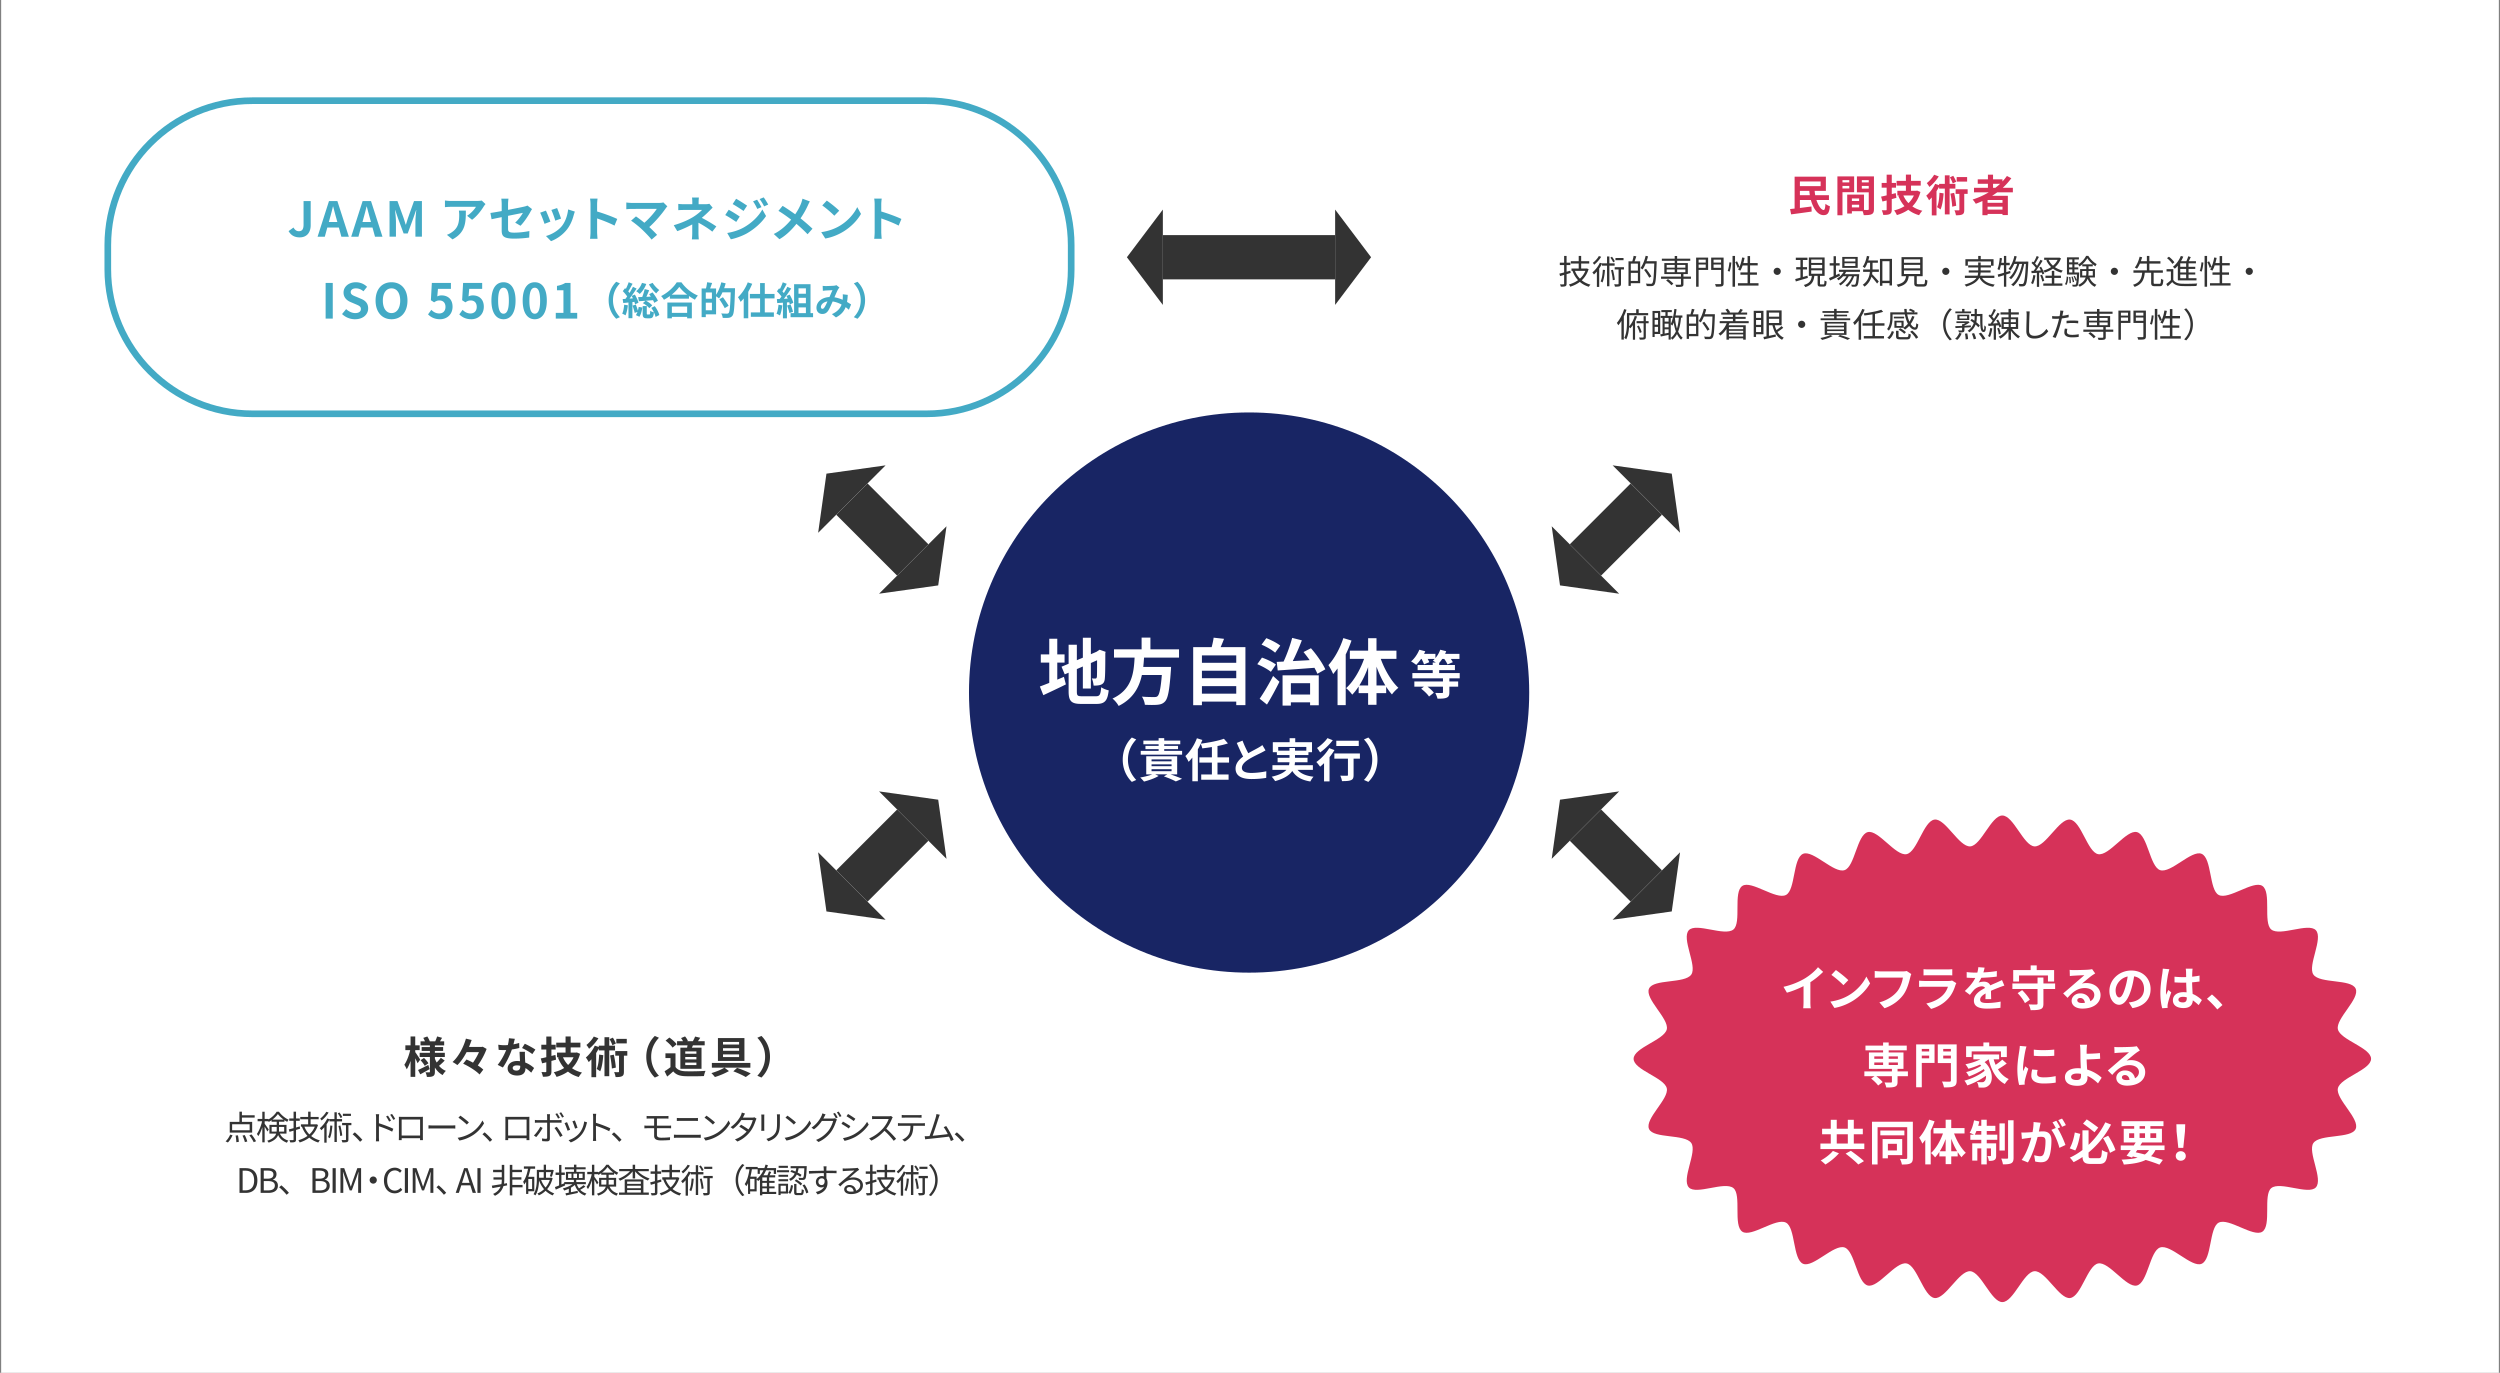 <svg version="1.1" id="レイヤー_1" xmlns="http://www.w3.org/2000/svg" x="0" y="0" viewBox="0 0 1038 570" xml:space="preserve"><rect x="0" y="0" width="1038" height="570" fill="#808080" stroke="none"/><style>.st0{fill:#fff}.st2{fill:#333}.st3{fill:#d63259}</style><path class="st0" d="M.48.004h1037.04v569.993H.48z"/><path class="st0" d="M444.757 111.807c0 33-27 60-60 60h-280c-33 0-60-27-60-60v-10c0-33 27-60 60-60h280c33 0 60 27 60 60v10z"/><path d="M444.757 111.807c0 33-27 60-60 60h-280c-33 0-60-27-60-60v-10c0-33 27-60 60-60h280c33 0 60 27 60 60v10z" fill="none" stroke="#43aac5" stroke-width="2.766" stroke-miterlimit="10"/><path class="st2" d="M482.817 87.007v39.6l-14.928-19.8zm71.531 0v39.6l14.928-19.8z"/><path class="st2" d="M482.817 97.619h71.532v18.374h-71.532z"/><path class="st3" d="M984.47 439.615c0 4.621-12.79 7.814-13.78 12.257-.988 4.434 9.276 12.679 7.372 16.892-1.849 4.092-14.891 1.984-17.541 5.827-2.535 3.677 4.218 15.016 1.006 18.428-3.057 3.248-14.878-2.689-18.499.288-3.449 2.835.204 15.54-3.715 18.102-3.743 2.447-13.983-5.935-18.117-3.761-3.967 2.086-2.798 15.264-7.093 17.078-4.137 1.747-12.807-8.253-17.22-6.777-4.267 1.427-5.139 14.633-9.638 15.79-4.365 1.122-11.521-10.012-16.08-9.16-4.436.829-7.067 13.802-11.665 14.362-4.486.546-10.164-11.41-14.784-11.134-4.515.27-8.719 12.823-13.343 12.823-4.624 0-8.827-12.553-13.342-12.823-4.619-.276-10.297 11.68-14.782 11.134-4.599-.559-7.23-13.532-11.667-14.362-4.559-.852-11.716 10.282-16.081 9.16-4.499-1.157-5.371-14.363-9.639-15.79-4.413-1.476-13.083 8.524-17.22 6.777-4.295-1.814-3.125-14.992-7.093-17.078-4.135-2.175-14.376 6.208-18.119 3.76-3.918-2.562-.266-15.267-3.715-18.103-3.621-2.977-15.443 2.96-18.5-.289-3.212-3.413 3.541-14.751 1.006-18.428-2.649-3.843-15.692-1.736-17.541-5.828-1.904-4.213 8.36-12.457 7.373-16.89-.99-4.443-13.779-7.636-13.779-12.256 0-4.621 12.79-7.814 13.78-12.257.988-4.434-9.276-12.678-7.372-16.892 1.849-4.092 14.891-1.984 17.541-5.827 2.535-3.677-4.218-15.016-1.006-18.428 3.057-3.248 14.878 2.689 18.499-.288 3.449-2.835-.204-15.54 3.715-18.102 3.743-2.447 13.983 5.935 18.117 3.761 3.967-2.086 2.798-15.265 7.093-17.078 4.137-1.747 12.807 8.253 17.22 6.777 4.267-1.427 5.139-14.633 9.638-15.79 4.365-1.122 11.521 10.012 16.08 9.16 4.436-.829 7.067-13.802 11.665-14.362 4.486-.546 10.164 11.41 14.784 11.134 4.515-.27 8.719-12.823 13.343-12.823 4.624 0 8.827 12.553 13.342 12.823 4.619.276 10.297-11.68 14.782-11.134 4.599.559 7.23 13.532 11.667 14.362 4.559.852 11.716-10.282 16.081-9.16 4.499 1.157 5.371 14.363 9.639 15.79 4.413 1.476 13.083-8.524 17.22-6.777 4.295 1.814 3.125 14.992 7.093 17.078 4.135 2.175 14.376-6.208 18.119-3.76 3.918 2.562.266 15.267 3.715 18.103 3.621 2.977 15.443-2.96 18.5.289 3.212 3.413-3.541 14.751-1.006 18.428 2.649 3.843 15.692 1.736 17.541 5.828 1.904 4.213-8.36 12.457-7.373 16.89.989 4.444 13.779 7.636 13.779 12.256z"/><circle cx="518.626" cy="287.546" r="116.301" fill="#182564"/><path class="st0" d="M438.98 282.188c.93-.39 1.86-.78 2.76-1.17l.81 3.15c-3.18 1.59-6.6 3.18-9.36 4.47l-1.44-3.6c1.08-.391 2.4-.9 3.9-1.5v-8.43h-3.51v-3.39h3.51v-6.51h3.33v6.51h3.03v3.39h-3.03v7.08zm16.02 6.9c1.65 0 1.95-.69 2.22-3.75.75.54 2.13 1.109 3.12 1.29-.48 4.2-1.53 5.64-5.04 5.64h-6.39c-4.05 0-5.22-1.11-5.22-5.25v-7.709l-1.62.69-1.32-3.18 2.94-1.23v-7.89h3.42v6.42l2.49-1.05v-8.28h3.33v6.84l2.37-1.02.63-.42.63-.42 2.49.87-.12.6c0 5.7-.06 9.3-.21 10.529-.09 1.38-.63 2.1-1.53 2.49-.87.39-2.16.42-3.12.42-.09-.9-.36-2.25-.75-3 .51.06 1.17.06 1.44.06.36 0 .54-.12.66-.66.06-.48.09-2.67.09-6.93l-2.58 1.14v10.59h-3.33v-9.15l-2.49 1.08v9.24c0 1.77.27 2.04 2.1 2.04H455zm20.01-16.05c-.09 1.29-.18 2.58-.33 3.87h11.549s-.03 1.08-.09 1.56c-.57 8.16-1.2 11.489-2.43 12.78-.87.959-1.86 1.26-3.24 1.379-1.17.121-3.15.091-5.13 0-.06-.989-.57-2.43-1.23-3.39 2.07.181 4.14.181 5.04.181.66 0 1.08-.03 1.44-.36.81-.66 1.35-3.36 1.8-8.79h-8.28c-1.11 5.1-3.6 9.81-9.66 12.839-.51-.99-1.59-2.31-2.55-3.06 8.1-3.75 8.85-10.59 9.18-17.01h-8.55v-3.42h11.46v-4.89h3.66v4.89h11.879v3.42H475.01zm42.09-4.35v24.089h-3.81v-1.47h-14.25v1.5h-3.63v-24.119h7.68c.33-1.29.66-2.73.81-3.93l4.32.479c-.45 1.2-.93 2.37-1.41 3.45h10.29zm-18.059 3.42v3.09h14.25v-3.09h-14.25zm0 6.39v3.09h14.25v-3.09h-14.25zm14.249 9.51v-3.12h-14.25v3.12h14.25zm14.37-9.06c-1.17-1.021-3.689-2.37-5.639-3.18l1.949-2.73c1.92.66 4.5 1.86 5.79 2.88l-2.1 3.03zm-4.649 11.159c1.56-2.25 3.81-5.97 5.58-9.449l2.64 2.399c-1.56 3.15-3.39 6.54-5.189 9.479l-3.031-2.429zm6.42-19.109c-1.14-1.05-3.659-2.52-5.64-3.33l1.98-2.7c1.979.75 4.529 2.04 5.789 3.09l-2.129 2.94zm3.509 3.69c1.38-2.91 2.76-6.81 3.569-9.84l4.021 1.02c-1.11 2.88-2.46 6.03-3.78 8.61 2.25-.12 4.62-.24 7.02-.391-.84-1.2-1.709-2.34-2.549-3.359l3.09-1.59c2.369 2.7 4.829 6.27 5.969 8.759l-3.299 1.86c-.301-.75-.721-1.59-1.23-2.49-5.49.42-11.189.84-15.239 1.11l-.42-3.57 2.848-.119zm-.419 5.7h15.029v12.45h-3.6v-1.23h-7.979v1.35h-3.45v-12.57zm3.45 3.27v4.709h7.979v-4.709h-7.979zm25.17-17.7c-.66 1.92-1.47 3.87-2.4 5.79v21.029h-3.389v-15.239c-.601.81-1.23 1.62-1.83 2.34-.33-.87-1.32-2.82-1.98-3.72 2.52-2.73 4.859-6.99 6.21-11.22l3.389 1.02zm12.149 7.59c1.649 4.62 4.41 9.299 7.319 12.029-.81.63-2.039 1.831-2.67 2.76-.84-.93-1.619-2.01-2.399-3.18v2.64h-4.021v4.829h-3.479v-4.829h-3.931v-2.76c-.84 1.26-1.71 2.43-2.67 3.39-.6-.84-1.739-2.1-2.55-2.7 3.029-2.7 5.82-7.439 7.47-12.179h-5.909v-3.39h7.59v-5.189h3.479v5.189h8.28v3.39h-6.509zm-5.249 11.07v-7.62c-.99 2.76-2.25 5.4-3.66 7.62h3.66zm7.169 0c-1.409-2.31-2.67-5.01-3.69-7.83v7.83h3.69zm26.565-2.972v1.296h3.651v2.161h-3.651v2.333c0 1.275-.26 1.88-1.188 2.27-.907.367-2.139.389-3.737.389-.151-.734-.584-1.729-.93-2.398 1.102.043 2.398.043 2.744.043s.454-.086.454-.346v-2.29h-6.417c1.037.778 2.074 1.75 2.614 2.507l-1.988 1.598c-.604-.972-2.009-2.312-3.263-3.24l1.146-.864h-3.976v-2.161h11.884v-1.296h-12.705v-2.183h8.448v-1.231h-6.266v-2.117h6.266v-1.037h1.297c-.454-.281-.93-.583-1.254-.756a6.15 6.15 0 00.778-.735h-2.896c.281.497.519.994.648 1.361l-2.204.908c-.151-.605-.583-1.491-.993-2.269h-.217a18.863 18.863 0 01-2.01 2.463c-.496-.411-1.555-1.124-2.139-1.426 1.404-1.167 2.68-3.024 3.436-4.861l2.463.648c-.15.367-.324.713-.519 1.08h4.731v1.75a10.986 10.986 0 002.01-3.479l2.463.627c-.107.346-.28.734-.453 1.102h5.963v2.096h-3.586c.346.497.648.994.82 1.361l-2.203.929c-.238-.605-.778-1.512-1.34-2.291h-.843c-.411.627-.821 1.188-1.274 1.664v.864h6.547v2.117h-6.547v1.231h8.534v2.183h-4.298zM466.16 315.43c0-4.108 1.708-7.18 3.782-9.215l1.823.807c-1.919 2.073-3.436 4.723-3.436 8.408s1.517 6.334 3.436 8.407l-1.823.806c-2.073-2.035-3.782-5.106-3.782-9.213zm19.796 6.084c1.766.596 3.667 1.306 4.837 1.844l-2.592 1.094c-1.075-.596-3.014-1.421-4.952-2.093l1.42-.845h-5.01l1.421.653c-1.613.979-4.108 1.843-6.085 2.342-.365-.441-1.132-1.286-1.593-1.689 1.747-.288 3.667-.768 5.049-1.306h-2.534v-7.505h12.842v7.505h-2.803zm4.856-9.751v1.574h-17.18v-1.574h7.429v-.71h-5.471v-1.363h5.471v-.672h-6.334v-1.517h6.334v-1.036h2.323v1.036h6.661v1.517h-6.661v.672h5.739v1.363h-5.739v.71h7.428zm-12.688 4.338h8.312v-.786h-8.312v.786zm0 2.035h8.312v-.787h-8.312v.787zm0 2.053h8.312v-.807h-8.312v.807zm27.377-3.55v4.914h4.607v2.188h-11.364v-2.188h4.435v-4.914h-5.202v-2.208h5.202v-4.261a81.76 81.76 0 01-3.993.557c-.096-.557-.403-1.363-.653-1.9a21.915 21.915 0 01-1.19 2.303v13.245h-2.285v-9.828c-.518.653-1.017 1.248-1.555 1.767-.23-.557-.94-1.824-1.344-2.4 1.92-1.766 3.743-4.549 4.799-7.39l2.265.71a25.938 25.938 0 01-.672 1.536c3.456-.442 7.237-1.171 9.617-2.035l1.67 1.92c-1.305.441-2.783.806-4.338 1.094v4.684h4.799v2.208h-4.798zm19.948-5.087c-.595.364-1.189.672-1.881 1.036-1.189.596-3.57 1.689-5.298 2.803-1.574 1.037-2.63 2.131-2.63 3.436 0 1.363 1.306 2.093 3.936 2.093 1.957 0 4.511-.308 6.199-.69l-.037 2.744c-1.613.27-3.609.48-6.085.48-3.782 0-6.642-1.075-6.642-4.338 0-2.093 1.324-3.647 3.148-4.991-.864-1.612-1.785-3.647-2.649-5.663l2.399-.96c.71 1.958 1.612 3.782 2.38 5.241 1.536-.902 3.187-1.729 4.089-2.246.71-.403 1.247-.729 1.746-1.152l1.325 2.207zm13.309 8.1c1.343 1.574 3.551 2.495 6.621 2.841-.46.479-1.035 1.362-1.324 1.978-3.666-.596-5.988-1.959-7.505-4.377-1.113 1.689-3.244 3.167-7.122 4.223-.269-.479-.94-1.344-1.42-1.823 3.225-.729 5.067-1.728 6.104-2.841h-5.797v-1.958h6.872c.115-.403.173-.807.192-1.21h-4.914v-1.842h4.934v-1.152h-5.24v-1.189h-1.689v-4.146h6.986v-1.67h2.323v1.67h6.968v4.146h-1.479v1.189h-5.586v1.152h5.203v1.842h-5.222c-.02.403-.058.807-.134 1.21h7.582v1.958h-6.353zm-3.36-7.985v-1.113h2.283v1.113h4.703v-1.536h-11.67v1.536h4.684zm18.663-.23a23.308 23.308 0 01-2.035 2.898v10.097h-2.283v-7.562c-.557.537-1.095 1.036-1.633 1.459-.326-.461-1.094-1.479-1.573-1.939 1.978-1.363 4.089-3.59 5.355-5.777l2.169.824zm-.692-4.089c-1.382 1.824-3.436 3.801-5.26 5.067-.307-.499-.901-1.401-1.285-1.861 1.593-1.018 3.436-2.745 4.338-4.089l2.207.883zm11.268 7.659h-2.629v6.757c0 1.229-.25 1.843-1.113 2.169-.826.346-2.055.384-3.705.384-.096-.672-.402-1.631-.71-2.265 1.075.038 2.36.038 2.726.038.346 0 .461-.076.461-.365v-6.718h-5.644v-2.169h10.614v2.169zm-.479-5.278h-9.33v-2.17h9.33v2.17zm7.759 5.701c0 4.107-1.708 7.179-3.781 9.213l-1.823-.806c1.919-2.073 3.436-4.722 3.436-8.407s-1.517-6.335-3.436-8.408l1.823-.807c2.073 2.035 3.781 5.106 3.781 9.215z"/><path class="st3" d="M754.18 83.039c.793 2.431 2.017 4.159 3.025 4.159.414 0 .612-.756.72-2.575.486.414 1.297.847 1.855 1.026-.307 3.007-1.081 3.674-2.684 3.674-2.305 0-4.23-2.665-5.222-6.284h-4.555v3.312c1.548-.197 3.205-.414 4.789-.611l.09 2.106c-2.971.432-6.157.846-8.517 1.17l-.45-2.215c.559-.054 1.207-.126 1.891-.197V73.352h12.982v5.905h-4.663c.054.612.126 1.206.233 1.782h5.708v1.999h-5.202zm-6.86-7.706v1.944h8.606v-1.944h-8.606zm4.123 5.707c-.09-.576-.162-1.17-.216-1.782h-3.907v1.782h4.123zm13.553-1.243v9.579h-2.107V73.244h6.95v6.554h-4.843zm0-5.005v.936h2.826v-.936h-2.826zm2.826 3.458v-1.062h-2.826v1.062h2.826zm10.245 8.551c0 1.152-.233 1.783-.954 2.125-.702.36-1.746.396-3.295.396-.054-.433-.252-1.081-.45-1.621h-4.465v.954h-1.945v-7.85h6.969v6.355c.684.036 1.314.019 1.548.019.324-.019.433-.108.433-.396V79.85h-4.916v-6.607h7.076v13.558zm-9.164-4.411v1.062h3.007V82.39h-3.007zm3.007 3.728v-1.116h-3.007v1.116h3.007zm1.116-11.326v.936h2.881v-.936h-2.881zm2.881 3.511v-1.116h-2.881v1.116h2.881zm11.482 3.835c-.63.18-1.278.36-1.927.522v4.303c0 1.045-.197 1.549-.81 1.891-.595.324-1.459.378-2.719.378-.091-.54-.36-1.386-.612-1.944.702.019 1.44.019 1.674.019.271 0 .343-.091.343-.36v-3.709l-1.747.432-.558-2.034a43.26 43.26 0 002.305-.522v-3.187h-2.071v-1.98h2.071v-3.422h2.124v3.422h1.765v1.98h-1.765v2.664l1.657-.414.27 1.961zm9.975-2.43c-.685 2.503-1.837 4.466-3.35 5.978 1.171.828 2.557 1.423 4.159 1.818-.45.433-1.062 1.297-1.368 1.855-1.746-.522-3.241-1.261-4.483-2.27-1.404.973-2.989 1.693-4.735 2.215-.234-.576-.756-1.477-1.152-1.944 1.584-.378 3.043-.954 4.303-1.765-1.062-1.206-1.908-2.629-2.557-4.285l.541-.162h-.937v-1.927h3.547v-2.16h-3.871v-1.98h3.871v-2.575h2.125v2.575h4.033v1.98h-4.033v2.16h2.16l.378-.09 1.369.577zm-7.094 1.44a10.295 10.295 0 002.125 3.187 9.998 9.998 0 002.25-3.187h-4.375zm19.206-2.845v10.713h-1.98V78.303h-2.377v-.811c-.324.63-.684 1.278-1.08 1.891V89.43h-1.963v-7.436c-.378.414-.756.81-1.134 1.152-.216-.45-.811-1.459-1.188-1.891 1.44-1.207 2.881-3.062 3.709-4.934l1.656.558v-.54h2.377V72.81h1.98v3.529h2.395v1.963h-2.395zm-4.501-5.059c-.973 1.566-2.467 3.277-3.89 4.375-.252-.45-.756-1.225-1.098-1.584 1.17-.883 2.431-2.323 3.061-3.493l1.927.702zm2.016 7.04c-.181 2.521-.559 5.06-1.278 6.698a11.484 11.484 0 00-1.459-.973c.667-1.458.919-3.745 1.026-5.978l1.711.253zm3.781-4.123c-.198-.666-.702-1.747-1.171-2.539l1.387-.63c.468.774 1.008 1.801 1.225 2.467l-1.441.702zm.594 3.907c.396 1.71.738 3.889.847 5.365l-1.657.378c-.054-1.477-.396-3.709-.738-5.419l1.548-.324zm5.6.414h-1.404v6.607c0 1.026-.144 1.585-.774 1.909-.647.342-1.53.378-2.683.378-.072-.594-.342-1.459-.612-2.07a37.89 37.89 0 001.729.035c.234 0 .307-.071.307-.27v-6.59h-1.549v-1.909h4.987v1.91zm-.216-5.096h-4.339v-1.873h4.339v1.873zm12.508 4.465c-.702.505-1.386.973-2.124 1.441h6.535v7.994h-2.232v-.469h-6.193v.541h-2.143V83.47c-.9.396-1.837.793-2.755 1.135-.271-.468-.9-1.332-1.314-1.765a32.082 32.082 0 006.698-2.989h-6.122v-1.89h5.779v-1.639h-4.231v-1.854h4.231v-1.945h2.125v1.945h3.907v.882a21.92 21.92 0 001.854-2.286l1.836.936a26.295 26.295 0 01-3.547 3.962h4.178v1.89h-6.482zm2.179 3.188h-6.193v1.152h6.193v-1.152zm0 3.997v-1.225h-6.193v1.225h6.193zm-3.925-9.075h.99a24.203 24.203 0 001.944-1.639h-2.935v1.639z"/><path class="st2" d="M652.133 113.33c-.561.168-1.135.336-1.682.504v3.965c0 .588-.153.868-.518 1.036-.351.168-.938.196-1.892.182-.042-.266-.196-.672-.336-.952a23.06 23.06 0 001.442 0c.21 0 .28-.07.28-.266v-3.656l-1.681.49-.294-1.022a36.984 36.984 0 001.975-.505v-3.054h-1.793v-.98h1.793v-2.801h1.022v2.801h1.555v.98h-1.555v2.773c.505-.14 1.037-.294 1.555-.447l.129.952zm7.451-1.57c-.588 1.919-1.582 3.446-2.843 4.608 1.008.827 2.213 1.43 3.613 1.808-.224.21-.518.616-.672.896-1.457-.448-2.703-1.121-3.74-2.031-1.19.91-2.549 1.555-3.979 2.003a3.899 3.899 0 00-.56-.938c1.358-.364 2.661-.952 3.796-1.779-.98-1.05-1.751-2.339-2.298-3.838l.042-.014h-.462v-.967h2.998v-2.087h-3.278v-.967h3.278v-2.199h1.022v2.199h3.348v.967h-3.348v2.087h2.227l.169-.042.687.294zm-5.658.715a9.534 9.534 0 002.059 3.222 8.528 8.528 0 002.255-3.222h-4.314zm14.294-2.171v8.544h-.98v-8.544h-2.088v-.799c-.321.687-.728 1.345-1.162 1.976v7.662h-.967v-6.416a12.8 12.8 0 01-1.219 1.247 6.063 6.063 0 00-.658-.854c1.205-.98 2.396-2.479 3.109-4.021l.896.28v-.042h2.088v-2.844h.98v2.844h2.185v.967h-2.184zm-3.418-3.684c-.687 1.177-1.821 2.466-2.886 3.278-.14-.21-.42-.574-.588-.757.966-.714 2.017-1.891 2.521-2.844l.953.323zm1.583 5.477c-.154 2.003-.448 3.922-1.051 5.196a4.01 4.01 0 00-.757-.462c.589-1.205.812-2.998.925-4.833l.883.099zm3.389-3.166c-.183-.532-.687-1.358-1.148-1.961l.672-.378c.463.602.98 1.387 1.177 1.919l-.701.42zm-.084 3.082c.364 1.33.687 3.011.784 4.146l-.841.196c-.069-1.135-.392-2.857-.728-4.174l.785-.168zm4.581-.127h-1.232v5.926c0 .574-.126.868-.532 1.036-.393.154-1.036.183-1.989.168a4.31 4.31 0 00-.322-.994c.729.028 1.387.028 1.583.014.196 0 .252-.056.252-.237v-5.912h-1.61v-.952h3.852v.951zm-.182-3.851h-3.348v-.925h3.348v.925zm5.315-1.597c-.238.687-.49 1.457-.729 2.059H681v9.091h-3.895v1.107h-.952v-10.198h1.568c.211-.672.463-1.61.561-2.269l1.122.21zm.644 2.997h-2.941v2.928h2.941v-2.928zm0 7.214v-3.361h-2.941v3.361h2.941zm7.803-7.662c-.225 6.388-.406 8.545-.967 9.231-.308.392-.63.519-1.106.561-.49.056-1.289.027-2.073-.015a2.39 2.39 0 00-.35-1.022c.91.084 1.751.084 2.072.084.28 0 .435-.027.575-.21.462-.49.672-2.619.854-8.194h-3.559c-.392.938-.826 1.793-1.316 2.451-.183-.168-.631-.448-.854-.588.938-1.233 1.695-3.166 2.144-5.085l.994.238a19.44 19.44 0 01-.603 2.017h4.188v.532zm-3.096 6.317c-.42-.84-1.358-2.227-2.129-3.235l.812-.477c.784.995 1.751 2.34 2.199 3.166l-.882.546zm17.334.448h-3.124v2.241c0 .574-.14.854-.603.995-.462.154-1.219.154-2.395.154-.057-.267-.225-.659-.364-.939.91.028 1.793.028 2.017.015.252-.015.322-.057.322-.238v-2.228h-8.278v-.91h8.278v-1.051h-6.92v-4.553h4.314v-.952H690v-.896h5.337v-1.093h1.009v1.093h5.449v.896h-5.449v.952h4.44v4.553h-1.821v1.051h3.124v.91zm-9.554.113c.799.532 1.766 1.345 2.228 1.919l-.799.673c-.448-.574-1.372-1.415-2.185-1.989l.756-.603zm-.532-4.735h3.334v-1.135h-3.334v1.135zm0 1.891h3.334v-1.148h-3.334v1.148zm4.343-3.025v1.135h3.418v-1.135h-3.418zm3.418 1.877h-3.418v1.148h3.418v-1.148zm9.447.196h-3.95v6.976h-1.036v-12.103h4.986v5.127zm-3.95-4.244v1.204h2.956v-1.204h-2.956zm2.956 3.376v-1.373h-2.956v1.373h2.956zm7.424 6.415c0 .7-.168 1.051-.631 1.232-.49.168-1.303.183-2.577.183-.056-.294-.21-.799-.378-1.079.952.042 1.905.028 2.185.015.253 0 .351-.084.351-.364v-5.533h-4.118v-5.127h5.169v10.673zm-4.175-9.791v1.204h3.124v-1.204h-3.124zm3.124 3.376v-1.373h-3.124v1.373h3.124zm2.738 1.288c.378-.924.63-2.451.729-3.586l.784.112c-.07 1.148-.336 2.731-.7 3.754l-.813-.28zm2.017-6.234h1.037v12.789h-1.037v-12.789zm1.863 2.242c.42.757.854 1.751 1.022 2.34l-.784.378c-.154-.603-.574-1.611-.967-2.381l.729-.337zm8.923 9.077v.994h-8.545v-.994h4.006v-3.502h-2.969v-.967h2.969v-2.899h-2.045c-.28.841-.603 1.569-.98 2.172-.21-.141-.672-.364-.924-.477.812-1.219 1.372-3.096 1.694-5.001l1.009.168a25.613 25.613 0 01-.505 2.144h1.751v-2.899h1.037v2.899h3.166v.994h-3.166v2.899h2.857v.967h-2.857v3.502h3.502zm7.766-6.402c.826 0 1.484.658 1.484 1.484 0 .827-.658 1.485-1.484 1.485s-1.485-.658-1.485-1.485c0-.825.659-1.484 1.485-1.484zm12.726 4.216c-1.766.519-3.628 1.065-5.001 1.472l-.252-.995a77.747 77.747 0 002.171-.588v-3.391h-1.765v-.966h1.765v-2.97h-1.919v-.967h4.832v.967h-1.904v2.97h1.736v.966h-1.736v3.11l1.919-.547.154.939zm6.457 2.704c.336 0 .406-.21.435-1.653.21.168.63.336.896.406-.084 1.709-.351 2.144-1.219 2.144h-1.261c-1.009 0-1.261-.28-1.261-1.289v-3.166h-1.358c-.267 2.27-1.009 3.824-3.755 4.679a3.217 3.217 0 00-.63-.896c2.508-.672 3.124-1.933 3.348-3.782h-1.246v-7.647h6.555v7.647h-1.919v3.152c0 .35.057.406.406.406h1.009zm-5.07-8.923h4.552v-1.401h-4.552v1.401zm0 2.227h4.552v-1.4h-4.552v1.4zm0 2.256h4.552v-1.415h-4.552v1.415zm11.954.84a290.879 290.879 0 01-4.146 1.989l-.406-1.022c.518-.21 1.177-.49 1.891-.812v-4.398h-1.625v-.98h1.625v-2.899h.98v2.899h1.541v.98h-1.541v3.95l1.415-.645.266.938zm2.55-1.611a6.911 6.911 0 01-.588.967h6.022s-.014.279-.027.434c-.225 2.899-.448 3.979-.841 4.385-.224.252-.49.336-.854.364-.308.027-.841.014-1.373-.015a2.007 2.007 0 00-.252-.826c.532.042 1.037.042 1.232.042.211 0 .337-.014.448-.126.238-.266.448-1.177.631-3.403h-1.093c-.574 1.681-1.652 3.501-2.899 4.412a3.557 3.557 0 00-.729-.631c1.148-.756 2.171-2.269 2.76-3.781h-1.359c-.77 1.456-2.143 2.997-3.445 3.81a3.403 3.403 0 00-.658-.687c1.177-.63 2.409-1.877 3.165-3.123h-1.4a9.72 9.72 0 01-1.905 1.681 5.374 5.374 0 00-.7-.687 7.902 7.902 0 002.83-2.815h-1.947v-.896h8.727v.896h-5.745zm4.804-1.667h-6.416v-4.538h6.416v4.538zm-.966-3.754h-4.511v1.106h4.511v-1.106zm0 1.835h-4.511v1.135h4.511v-1.135zm7.136 2.116c0 .14 0 .308-.015.476h2.634v.995h-2.689c-.028.308-.084.63-.14.938.658.658 2.353 2.549 2.787 3.04l-.7.882c-.477-.687-1.569-2.003-2.325-2.857-.448 1.484-1.303 2.998-2.899 4.132-.141-.224-.505-.616-.729-.77 2.129-1.514 2.787-3.53 2.97-5.365h-2.816v-.995h2.886V109.1h-1.064c-.336.841-.7 1.597-1.135 2.199-.182-.182-.616-.462-.854-.603.827-1.078 1.401-2.745 1.737-4.44l1.009.196a14.735 14.735 0 01-.435 1.681h3.992v.967h-2.213v2.311zm8.069-3.937v11.038h-1.037v-.967h-2.955v1.107h-1.009v-11.179h5.001zm-1.037 9.091v-8.11h-2.955v8.11h2.955zm14.042 1.429c.574 0 .658-.237.729-1.946.238.168.687.336.98.406-.126 2.03-.434 2.535-1.625 2.535h-2.171c-1.331 0-1.681-.309-1.681-1.457v-2.844h-2.283c-.322 2.283-1.205 3.698-4.44 4.455-.084-.267-.378-.729-.616-.953 2.928-.588 3.67-1.681 3.95-3.502h-1.892v-7.928h8.783v7.928h-2.451v2.844c0 .406.098.462.729.462h1.988zm-8.041-8.881h6.724v-1.429h-6.724v1.429zm0 2.311h6.724v-1.442h-6.724v1.442zm0 2.34h6.724v-1.457h-6.724v1.457zm17.376-2.592c.826 0 1.484.658 1.484 1.484 0 .827-.658 1.485-1.484 1.485s-1.485-.658-1.485-1.485c0-.825.659-1.484 1.485-1.484zm15.079 4.216c.995 1.514 2.802 2.424 5.253 2.773-.238.211-.504.631-.645.911-2.731-.49-4.636-1.667-5.7-3.685h-.112c-.715 1.373-2.241 2.662-5.421 3.601-.126-.21-.421-.616-.658-.812 2.773-.757 4.202-1.737 4.916-2.788h-4.79v-.924h5.253c.153-.435.224-.869.252-1.303h-3.908v-.883h3.922v-1.232h-4.146v-.883h4.146v-1.177h1.037v1.177h4.271v.883h-4.271v1.232h4.118v.883h-4.133a6 6 0 01-.224 1.303h5.925v.924h-5.085zm-5.925-5.042h-1.022v-2.718h5.322v-1.358h1.051v1.358h5.323v2.718h-1.064v-1.779h-9.609v1.779zm15.947 3.613v5.099h-.967v-4.79c-.826.252-1.625.504-2.312.714l-.28-.994c.715-.196 1.611-.435 2.592-.742v-3.124h-1.274c-.168.784-.364 1.499-.616 2.073-.183-.126-.575-.378-.799-.462.532-1.191.799-2.956.967-4.665l.91.154c-.07.63-.168 1.274-.266 1.891h1.078v-2.843h.967v2.843h1.442v1.009h-1.442v2.857l1.625-.504.14.925-1.765.559zm9.161-5.35s0 .393-.015.519c-.308 6.345-.616 8.517-1.177 9.217-.266.364-.546.49-.966.532-.379.056-.98.042-1.598 0-.014-.309-.111-.742-.294-1.022.631.056 1.19.07 1.471.07a.597.597 0 00.519-.238c.448-.49.757-2.563 1.036-8.11h-.672c-.7 3.67-2.241 7.396-4.566 9.245-.196-.225-.561-.477-.868-.631 2.297-1.652 3.81-5.099 4.538-8.614h-1.148c-.631 2.396-1.919 5.015-3.446 6.345-.196-.21-.532-.448-.826-.602 1.484-1.163 2.731-3.502 3.376-5.743h-1.205c-.462 1.022-.994 1.947-1.597 2.661-.168-.168-.588-.462-.799-.603 1.149-1.246 1.989-3.264 2.452-5.379l.952.196a17.319 17.319 0 01-.631 2.157h4.482v-.014l.982.014zm2.962 5.743c-.21 1.345-.561 2.718-1.037 3.628a5.303 5.303 0 00-.798-.448c.476-.854.771-2.115.938-3.348l.897.168zm1.526-1.121v5.884h-.938v-5.827c-.798.042-1.541.084-2.186.126l-.098-.938.938-.042c.28-.364.589-.799.896-1.261-.435-.631-1.148-1.4-1.793-1.989l.574-.616c.112.098.225.196.351.309.462-.785.966-1.835 1.261-2.605l.896.406c-.49.91-1.079 1.988-1.597 2.759.321.309.602.631.826.925a32.964 32.964 0 001.429-2.508l.883.421c-.785 1.303-1.821 2.913-2.746 4.118.645-.028 1.331-.057 2.031-.099-.196-.42-.42-.854-.645-1.232l.729-.308c.561.896 1.121 2.087 1.316 2.857l-.771.364a7.629 7.629 0 00-.266-.827l-1.09.083zm1.219.841c.378.799.757 1.849.896 2.535l-.812.28c-.126-.687-.477-1.751-.854-2.563l.77-.252zm5.071 3.614h3.362v.938h-7.929v-.938h3.544v-2.283h-2.647v-.938h2.647v-2.003h1.022v2.003h2.774v.938h-2.774v2.283zm2.774-10.408a8.383 8.383 0 01-2.508 3.643 9.98 9.98 0 003.292 1.429c-.21.21-.505.588-.645.868-1.303-.364-2.466-.925-3.446-1.667-1.036.715-2.213 1.247-3.432 1.625a3.248 3.248 0 00-.574-.826c1.135-.309 2.255-.799 3.222-1.457a9 9 0 01-1.989-2.815l.532-.168h-1.429v-.925h6.08l.195-.042.702.335zm-5.127.631c.42.91 1.05 1.723 1.82 2.396a7.393 7.393 0 001.905-2.396h-3.725zm6.786 10.043c.504-.7.672-1.919.714-3.123l.658.126c-.084 1.261-.224 2.591-.784 3.376l-.588-.379zm5.911-4.819s-.015.28-.015.42c-.168 3.46-.336 4.665-.658 5.071-.224.266-.448.35-.812.378-.28.014-.756.014-1.232-.014a2.036 2.036 0 00-.238-.785c.49.028.938.028 1.135.028.168.015.28-.014.393-.126.14-.168.252-.672.35-1.723l-.462.196a8.791 8.791 0 00-.784-1.85l.49-.182a9.2 9.2 0 01.771 1.709c.042-.589.098-1.331.14-2.27h-4.16v-7.144h4.959v.882h-1.85v1.205h1.597v.841h-1.597v1.246h1.597v.841h-1.597v1.274h1.973zm-3.67 1.835c.153.826.238 1.877.224 2.563l-.574.084c.028-.7-.056-1.737-.196-2.563l.546-.084zm-.518-7.242v1.205h1.345v-1.205h-1.345zm1.345 2.046h-1.345v1.246h1.345v-1.246zm-1.345 3.361h1.345v-1.274h-1.345v1.274zm1.512 4.063c-.056-.603-.294-1.541-.546-2.256l.518-.126c.28.7.519 1.64.589 2.228l-.561.154zm6.934-2.003c.561 1.387 1.555 2.521 2.914 3.039a4.113 4.113 0 00-.687.854c-1.387-.63-2.367-1.835-2.983-3.348-.448 1.261-1.373 2.409-3.306 3.306a3.904 3.904 0 00-.631-.729c1.877-.854 2.731-1.961 3.109-3.123h-2.297v-3.475h2.577v-1.134h-1.667v-.827a9.45 9.45 0 01-1.219.911 4.527 4.527 0 00-.504-.841c1.373-.812 2.676-2.297 3.306-3.586h.925c.841 1.373 2.199 2.731 3.474 3.403a5.812 5.812 0 00-.546.911 10.974 10.974 0 01-1.093-.799v.827h-1.751v1.134h2.661v3.475h-2.282zm-1.4-.799c.084-.462.098-.938.098-1.4v-.463h-1.694v1.863h1.596zm2.759-4.65c-.883-.742-1.709-1.653-2.241-2.521-.463.826-1.205 1.751-2.073 2.521h4.314zm-1.737 2.787v.477c0 .462-.014.925-.07 1.387h1.835v-1.863h-1.765zm10.736-1.359c.826 0 1.484.658 1.484 1.484 0 .827-.658 1.485-1.484 1.485s-1.485-.658-1.485-1.485c0-.825.659-1.484 1.485-1.484zm18.707 6.668c.505 0 .589-.295.645-2.102.238.182.673.364.967.435-.112 2.115-.42 2.661-1.527 2.661h-1.988c-1.233 0-1.541-.351-1.541-1.484v-4.104h-2.647c-.28 2.731-1.064 4.776-4.244 5.883a2.856 2.856 0 00-.658-.882c2.955-.911 3.586-2.704 3.823-5.001h-3.628v-1.009h5.575v-2.802h-2.886c-.336.799-.756 1.541-1.219 2.13a5.506 5.506 0 00-.91-.49c.967-1.177 1.667-3.026 2.003-4.482l1.051.21c-.14.532-.322 1.078-.519 1.639h2.479v-2.171h1.037v2.171h4.594v.994h-4.594v2.802h5.603v1.009h-3.824v4.104c0 .42.099.49.631.49h1.777zm5.75-1.611c.658 1.009 1.891 1.513 3.474 1.569 1.555.069 4.776.027 6.472-.099-.126.252-.28.729-.336 1.037-1.569.069-4.553.098-6.122.027-1.778-.056-3.039-.574-3.922-1.639a60.58 60.58 0 01-1.891 1.779l-.603-.995a20.479 20.479 0 001.933-1.597v-3.586h-1.807v-.98h2.802v4.484zm-.393-6.653c-.406-.7-1.358-1.709-2.227-2.396l.798-.588c.869.658 1.85 1.624 2.27 2.339l-.841.645zm2.269.742c-.393.477-.812.896-1.232 1.261a7.2 7.2 0 00-.812-.784c1.358-1.051 2.591-2.746 3.292-4.524l1.022.279a15.134 15.134 0 01-.938 1.892h2.227c.295-.645.603-1.442.771-2.045l1.051.35-.826 1.695h2.97v.896h-3.068v1.442h2.788v.883h-2.788v1.457h2.788v.882h-2.788v1.499h3.292v.91h-7.732v-.447h-.014v-5.646zm3.46-.981h-2.451v1.442h2.451v-1.442zm0 2.326h-2.451v1.457h2.451v-1.457zm0 2.338h-2.451v1.499h2.451v-1.499zm5.638-1.512c.378-.924.63-2.451.729-3.586l.784.112c-.07 1.148-.336 2.731-.7 3.754l-.813-.28zm2.017-6.234h1.037v12.789h-1.037v-12.789zm1.863 2.242c.42.757.854 1.751 1.022 2.34l-.784.378c-.154-.603-.574-1.611-.967-2.381l.729-.337zm8.923 9.077v.994h-8.545v-.994h4.006v-3.502h-2.969v-.967h2.969v-2.899h-2.045c-.28.841-.603 1.569-.98 2.172-.21-.141-.672-.364-.924-.477.812-1.219 1.372-3.096 1.694-5.001l1.009.168a25.613 25.613 0 01-.505 2.144h1.751v-2.899h1.037v2.899h3.166v.994h-3.166v2.899h2.857v.967h-2.857v3.502h3.502zm7.766-6.402c.826 0 1.484.658 1.484 1.484 0 .827-.658 1.485-1.484 1.485s-1.485-.658-1.485-1.485c0-.825.659-1.484 1.485-1.484zm-258.574 17.434a25.257 25.257 0 01-1.106 2.773v9.637h-.995v-7.788a14.34 14.34 0 01-1.288 1.821c-.126-.238-.421-.729-.631-.967 1.232-1.4 2.367-3.558 3.04-5.729l.98.253zm4.384 2.802a18.062 18.062 0 01-.826 1.975v7.676h-.91v-6.079a8.59 8.59 0 01-1.064 1.331 5.569 5.569 0 00-.505-.504c-.126 1.736-.434 3.655-1.19 5.084-.182-.168-.588-.49-.812-.588 1.022-1.961 1.121-4.707 1.121-6.653v-3.656h3.823v-1.625h1.037v1.625h3.937v.91h-7.845v2.746c0 .56-.014 1.176-.056 1.835 1.078-1.135 1.933-2.872 2.325-4.301l.965.224zm4.805 2.815h-1.162v5.659c0 .56-.126.84-.505.994-.378.14-1.022.168-2.003.154a3.453 3.453 0 00-.322-.896 29.54 29.54 0 001.625 0c.21 0 .28-.057.28-.252v-5.659h-2.928v-.896h2.928v-2.031h.925v2.031h1.162v.896zm-3.684 4.062c-.168-.728-.658-1.904-1.135-2.801l.742-.322c.49.868.995 2.017 1.177 2.717l-.784.406zm6.184.392v1.232h-.896v-10.813h3.208v9.581h-2.312zm0-8.684v1.961h1.401v-1.961h-1.401zm0 4.818h1.401v-1.975h-1.401v1.975zm1.401 2.956v-2.06h-1.401v2.06h1.401zm9.553-5.884c-.21 2.27-.561 4.188-1.205 5.785.463 1.009 1.079 1.905 1.892 2.563-.183.183-.519.574-.658.812-.715-.645-1.275-1.457-1.709-2.354a7.906 7.906 0 01-1.947 2.354 5.688 5.688 0 00-.631-.742c.938-.7 1.611-1.597 2.115-2.703-.448-1.191-.714-2.479-.896-3.685-.182.477-.364.91-.574 1.303-.126-.154-.462-.448-.658-.616v6.415h-.896v-1.988c-1.135.252-2.283.518-3.208.7l-.279-.896c.294-.057.616-.112.98-.183v-6.653h-.757v-.841h1.947V129.6h-1.695v-.854h4.343v.854h-1.724v1.555h2.018v.841h-.729v2.493c.799-1.541 1.247-3.88 1.499-6.233l.91.141a30.315 30.315 0 01-.406 2.591h2.83v.896h-.562zm-6.808.113v1.541h1.639v-1.541h-1.639zm0 3.908h1.639v-1.526h-1.639v1.526zm1.639 2.269v-1.429h-1.639v1.751l1.639-.322zm2.718-6.29c-.028.099-.057.196-.07.309.141 1.331.378 2.815.826 4.202.406-1.303.645-2.802.785-4.511h-1.541zm8.047-3.445c-.238.687-.49 1.457-.729 2.059h2.325v9.091h-3.895v1.107h-.952v-10.198h1.568c.211-.672.463-1.61.561-2.269l1.122.21zm.644 2.997h-2.942v2.928h2.942v-2.928zm0 7.214v-3.361h-2.942v3.361h2.942zm7.802-7.662c-.225 6.388-.406 8.545-.967 9.231-.308.392-.63.519-1.106.561-.49.056-1.289.027-2.073-.015a2.39 2.39 0 00-.35-1.022c.91.084 1.751.084 2.073.084.279 0 .434-.027.574-.21.462-.49.672-2.619.854-8.194h-3.559c-.392.938-.826 1.793-1.316 2.451-.183-.168-.631-.448-.854-.588.938-1.233 1.695-3.166 2.144-5.085l.994.238a19.44 19.44 0 01-.603 2.017h4.188v.532zm-3.096 6.317c-.42-.84-1.358-2.227-2.129-3.235l.812-.477c.784.995 1.751 2.34 2.199 3.166l-.882.546zm9.153-3.123c-.112.294-.238.574-.364.854h7.13v5.98h-1.064v-.532h-5.911v.532h-1.022v-4.44c-.729 1.107-1.597 2.046-2.55 2.76-.14-.21-.532-.603-.756-.784 1.456-.994 2.689-2.563 3.418-4.37h-2.928v-.841h5.49v-.952h-4.229v-.812h4.229v-.967h-4.846v-.841h2.577a7.215 7.215 0 00-.841-1.204l.883-.393c.406.421.84 1.022 1.022 1.443l-.309.153h3.782l-.084-.042c.309-.42.729-1.064.938-1.498l1.022.434c-.308.393-.603.784-.882 1.106h2.647v.841h-4.861v.967h4.244v.812h-4.244v.952h5.505v.841h-7.996zm-.21 1.652v.841h5.911v-.841h-5.911zm5.912 1.513h-5.911v.812h5.911v-.812zm0 2.34v-.841h-5.911v.841h5.911zm5.343-.896v1.106h-.967v-10.87h.967v.015h3.081v9.749h-3.081zm0-8.826v2.003h2.087v-2.003h-2.087zm2.087 4.917v-2.018h-2.087v2.018h2.087zm0 2.984v-2.073h-2.087v2.073h2.087zm9.203-1.78c-.701.631-1.653 1.261-2.396 1.737.658 1.051 1.526 1.891 2.633 2.367-.224.196-.546.603-.714.883-2.115-1.064-3.334-3.25-4.006-6.037h-1.457v4.398c.882-.183 1.849-.379 2.787-.589l.099.925c-1.709.406-3.544.812-4.903 1.12l-.28-.994c.379-.07.812-.154 1.289-.252v-10.772h6.275v6.164h-2.871c.182.714.42 1.372.714 1.988.729-.476 1.583-1.134 2.129-1.652l.701.714zm-5.939-6.289v1.667h4.244v-1.667h-4.244zm0 4.315h4.244v-1.765h-4.244v1.765zm13.594-.939c.826 0 1.484.658 1.484 1.484 0 .827-.658 1.485-1.484 1.485s-1.485-.658-1.485-1.485a1.477 1.477 0 011.485-1.484zm12.851 6.36c-1.177.658-2.97 1.261-4.398 1.597-.154-.21-.49-.616-.715-.812 1.457-.266 3.166-.714 4.188-1.219l.925.434zm7.298-7.368v.784h-12.299v-.784h5.617v-.826h-4.188v-.7h4.188v-.742h-4.833v-.757h4.833v-.896h1.051v.896h4.931v.757h-4.931v.742h4.342v.7h-4.342v.826h5.631zm-1.541 6.864h-9.049v-5.365h9.049v5.365zm-1.036-4.679h-7.004v.882h7.004v-.882zm0 1.541h-7.004v.896h7.004v-.896zm0 1.555h-7.004v.896h7.004v-.896zm-1.667 1.625c1.513.448 3.193 1.008 4.188 1.429l-1.022.602c-.882-.42-2.395-.98-3.95-1.456l.784-.575zm10.246-10.492a21.889 21.889 0 01-1.485 2.97v9.511h-1.022v-7.97a14.67 14.67 0 01-1.653 1.891 4.648 4.648 0 00-.644-1.036c1.526-1.358 2.941-3.502 3.796-5.673l1.008.307zm4.286 6.639v4.301h3.739v1.008h-8.376v-1.008h3.6v-4.301h-4.132v-1.009h4.132v-3.697a63.28 63.28 0 01-3.348.49c-.042-.253-.21-.645-.322-.883 2.592-.336 5.617-.896 7.326-1.513l.771.868c-.953.309-2.129.603-3.39.854v3.88h3.95v1.009h-3.95zm11.786.883h-3.726v-2.941h3.824v2.871a8 8 0 001.778-1.597c-.546-1.064-.994-2.396-1.26-3.88h-5.1v1.246c0 1.611-.237 3.922-1.555 5.491-.14-.196-.546-.532-.742-.658 1.177-1.443 1.345-3.404 1.345-4.847v-2.115h.952v.014h4.973a23.064 23.064 0 01-.126-1.414h.995c.014.49.056.952.111 1.414h2.55a7.997 7.997 0 00-1.765-.882l.546-.631c.7.225 1.555.631 2.003.98l-.434.532h1.471v.869h-4.23c.21 1.135.532 2.157.91 3.012.463-.715.841-1.499 1.121-2.34l.98.225a11.962 11.962 0 01-1.583 3.067c.574.91 1.205 1.442 1.765 1.442.351 0 .49-.49.561-1.751.225.196.574.393.826.477-.168 1.751-.546 2.228-1.429 2.228-.84 0-1.667-.603-2.353-1.597a10.459 10.459 0 01-1.724 1.54 9.373 9.373 0 00-.756-.714l.072-.041zm-6.681 4.076c.938-.631 1.556-1.695 1.877-2.731l.896.308c-.363 1.135-.924 2.325-1.933 3.054l-.84-.631zm7.004-7.97h-4.272v-.729h4.272v.729zm1.05 7.76c.616 0 .715-.183.784-1.485.21.168.658.322.938.379-.126 1.666-.448 2.045-1.639 2.045h-2.647c-1.457 0-1.849-.267-1.849-1.359v-2.199h1.036v2.186c0 .364.112.435.869.435h2.508zm-2.157-6.08h-2.059v1.472h2.059v-1.472zm-.532 2.396c.854.421 1.891 1.093 2.381 1.639l-.7.687c-.462-.546-1.471-1.261-2.339-1.709l.658-.617zm4.944.953c1.022.812 2.06 1.961 2.508 2.843l-.896.575c-.393-.869-1.429-2.06-2.424-2.9l.812-.518zm12.88-2.578c0-2.731 1.106-4.958 2.787-6.667l.841.434c-1.611 1.667-2.605 3.74-2.605 6.233 0 2.494.994 4.566 2.605 6.233l-.841.435c-1.68-1.709-2.787-3.937-2.787-6.668zm4.965 6.01c.687-.547 1.359-1.527 1.751-2.466l.967.267c-.393.967-1.037 2.003-1.779 2.633l-.939-.434zm6.556-4.805c-.896.056-1.807.112-2.676.154v1.008c0 .477-.098.715-.476.869-.364.14-.911.14-1.793.14-.042-.266-.183-.603-.309-.854.631.028 1.219.028 1.387.015.183 0 .225-.042.225-.183v-.938c-1.022.056-1.961.099-2.746.141l-.084-.799a89.167 89.167 0 002.83-.112v-.7h.476c.309-.14.645-.309.938-.477h-3.768v-.7h4.721l.182-.056.574.448c-.588.504-1.414.98-2.157 1.33v.112l2.689-.14-.013.742zm.112-5.799h-6.556v-.757h2.802v-1.036h.98v1.036h2.773v.757zm-5.73 2.801v-2.227h4.945v2.227h-4.945zm.883-.63h3.138v-.952h-3.138v.952zm3.236 6.177c.183.771.322 1.779.337 2.354l-1.009.183c0-.616-.112-1.625-.28-2.409l.952-.128zm3.978-7.074c0 .798-.042 1.625-.225 2.438.589.476 1.121.966 1.457 1.372l-.616.757c-.267-.351-.672-.742-1.135-1.163-.42 1.163-1.204 2.27-2.591 3.208-.154-.196-.463-.462-.687-.616 1.414-.952 2.157-2.087 2.521-3.222a15.264 15.264 0 00-1.415-1.036l.574-.659c.351.225.715.463 1.078.729.099-.616.127-1.219.127-1.807v-.07h-1.514v-.896h1.514v-2.115h.91v2.115h1.387v-.014h.952c-.027 4.216-.056 6.583.519 6.583.21 0 .238-.826.267-1.849.182.21.462.448.658.574-.084 1.625-.267 2.171-.995 2.171-1.358 0-1.387-2.157-1.4-6.569h-1.387v.069zm-1.135 6.962c.336.729.715 1.709.826 2.311l-.994.267c-.112-.616-.448-1.597-.784-2.354l.952-.224zm2.858-.196c.687.742 1.457 1.821 1.821 2.521l-1.009.434c-.308-.686-1.078-1.778-1.736-2.577l.924-.378zm4.699-1.751c-.196 1.331-.532 2.703-.98 3.614a5.242 5.242 0 00-.784-.435c.462-.854.742-2.115.882-3.348l.882.169zm1.513-1.219v5.911h-.925v-5.855c-.798.057-1.555.099-2.199.141l-.098-.938.98-.042c.28-.364.574-.757.868-1.19a13.253 13.253 0 00-1.736-2.004l.588-.616c.126.112.252.238.378.364.463-.812.967-1.849 1.247-2.633l.883.392c-.477.925-1.064 2.018-1.583 2.802.294.309.561.616.771.896a34.18 34.18 0 001.484-2.508l.869.421c-.799 1.261-1.85 2.829-2.788 4.02l1.989-.111a13.272 13.272 0 00-.616-1.163l.756-.336c.574.925 1.163 2.129 1.373 2.899l-.812.393a6.998 6.998 0 00-.308-.911l-1.121.068zm1.19 3.712c-.069-.687-.35-1.709-.687-2.493l.757-.238c.351.771.658 1.793.742 2.451l-.812.28zm5.491-2.283c.841 1.232 2.157 2.466 3.319 3.109a5.14 5.14 0 00-.728.812c-1.037-.7-2.199-1.904-3.054-3.151v3.74h-1.009v-3.614c-.896 1.303-2.157 2.466-3.376 3.124a3.842 3.842 0 00-.7-.812c1.358-.631 2.773-1.892 3.628-3.208h-2.451v-4.805h2.899v-1.148h-3.32v-.925h3.32v-1.414h1.009v1.414h3.277v.925h-3.277v1.148h2.997v4.805h-2.534zm-3.431-2.787h2.017v-1.219h-2.017v1.219zm0 1.989h2.017v-1.233h-2.017v1.233zm5.014-3.208h-2.102v1.219h2.102v-1.219zm0 1.975h-2.102v1.233h2.102v-1.233zm5.779-5.225c-.07.448-.112.925-.126 1.387-.07 1.555-.168 4.637-.168 6.695 0 1.499.966 2.031 2.255 2.031 2.521 0 3.95-1.414 4.944-2.857l.771.967c-.938 1.303-2.717 3.039-5.757 3.039-1.989 0-3.348-.84-3.348-3.081 0-2.045.14-5.352.14-6.794 0-.519-.042-.994-.126-1.4l1.415.013zm16.143 2.424c-.896.21-1.877.363-2.829.476-.126.603-.28 1.232-.435 1.821-.504 1.947-1.415 4.776-2.157 6.275l-1.232-.406c.841-1.415 1.793-4.202 2.312-6.136.126-.448.252-.952.35-1.442-.434.028-.868.042-1.246.042-.603 0-1.106-.028-1.598-.056l-.027-1.093c.645.084 1.148.098 1.652.098.448 0 .938-.014 1.443-.056.098-.49.168-.925.21-1.205.056-.392.07-.826.042-1.12l1.358.112c-.084.308-.196.798-.252 1.078l-.196 1.009c.869-.112 1.779-.28 2.605-.49v1.093zm-.532 4.804a4.762 4.762 0 00-.196 1.233c0 .644.309 1.261 2.241 1.261.896 0 1.85-.099 2.676-.267l-.028 1.121c-.742.111-1.667.195-2.661.195-2.157 0-3.292-.672-3.292-2.017 0-.519.084-1.051.21-1.625l1.05.099zm-.35-3.333a26.74 26.74 0 012.507-.126c.784 0 1.625.042 2.367.126l-.042 1.064a16.552 16.552 0 00-2.297-.168c-.868 0-1.695.056-2.535.153v-1.049zm19.408 4.551h-3.124v2.241c0 .574-.14.854-.603.995-.462.154-1.219.154-2.395.154-.057-.267-.225-.659-.364-.939.91.028 1.793.028 2.017.015.252-.015.322-.057.322-.238v-2.228h-8.278v-.91h8.278v-1.051h-6.92v-4.553h4.314v-.952h-5.337v-.896h5.337v-1.093h1.009v1.093h5.449v.896h-5.449v.952h4.44v4.553h-1.821v1.051h3.124v.91zm-9.554.113c.799.532 1.766 1.345 2.228 1.919l-.799.673c-.448-.574-1.372-1.415-2.185-1.989l.756-.603zm-.532-4.735h3.334v-1.135h-3.334v1.135zm0 1.891h3.334v-1.148h-3.334v1.148zm4.342-3.025v1.135h3.418v-1.135h-3.418zm3.418 1.877h-3.418v1.148h3.418v-1.148zm9.448.196h-3.95v6.976h-1.036v-12.103h4.986v5.127zm-3.951-4.244v1.204h2.956v-1.204h-2.956zm2.957 3.376v-1.373h-2.956v1.373h2.956zm7.423 6.415c0 .7-.168 1.051-.631 1.232-.49.168-1.303.183-2.577.183-.056-.294-.21-.799-.378-1.079.952.042 1.905.028 2.185.015.253 0 .351-.084.351-.364v-5.533h-4.118v-5.127h5.169v10.673zm-4.174-9.791v1.204h3.124v-1.204h-3.124zm3.124 3.376v-1.373h-3.124v1.373h3.124zm2.738 1.288c.378-.924.63-2.451.729-3.586l.784.112c-.07 1.148-.336 2.731-.7 3.754l-.813-.28zm2.016-6.234h1.037v12.789h-1.037v-12.789zm1.864 2.242c.42.757.854 1.751 1.022 2.34l-.784.378c-.154-.603-.574-1.611-.967-2.381l.729-.337zm8.923 9.077v.994h-8.545v-.994h4.006v-3.502h-2.969v-.967h2.969v-2.899h-2.045c-.28.841-.603 1.569-.98 2.172-.21-.141-.672-.364-.924-.477.812-1.219 1.372-3.096 1.694-5.001l1.009.168a25.613 25.613 0 01-.505 2.144h1.751v-2.899h1.037v2.899h3.166v.994h-3.166v2.899h2.857v.967h-2.857v3.502h3.502zm5.035-4.917c0 2.731-1.106 4.959-2.788 6.668l-.84-.435c1.61-1.667 2.605-3.739 2.605-6.233 0-2.493-.995-4.566-2.605-6.233l.84-.434c1.681 1.709 2.788 3.935 2.788 6.667z"/><path class="st0" d="M751.666 416.004c0 .88.04 2.12.181 2.62h-3.161c.08-.479.141-1.74.141-2.62v-6.562c-2.061 1.04-4.562 2.08-6.902 2.721l-1.42-2.44c3.501-.761 6.861-2.24 9.102-3.621 2.021-1.26 4.102-3.041 5.222-4.521l2.141 1.94c-1.521 1.52-3.321 3.021-5.302 4.28v8.203zm15.96-2.761c3.421-2.021 6.021-5.081 7.281-7.781l1.561 2.82c-1.521 2.7-4.181 5.461-7.401 7.401-2.021 1.221-4.602 2.341-7.422 2.82l-1.681-2.641c3.121-.438 5.722-1.459 7.662-2.619zm-.2-6.281l-2.041 2.08c-1.04-1.12-3.54-3.261-5.001-4.261l1.881-2.021c1.36.921 4.001 3.002 5.161 4.202zm26.142-2.541c-.181.4-.341.98-.44 1.4-.48 1.961-1.28 5.121-2.961 7.342-1.68 2.221-4.261 4.281-7.722 5.461l-2.12-2.44c3.101-.8 5.801-2.58 7.422-4.581 1.34-1.66 2.08-4.001 2.34-5.701h-9.321c-.9 0-1.86.04-2.381.08v-2.82c.601.06 1.74.16 2.4.16h9.302c.4 0 1.041-.021 1.581-.16l1.9 1.259zm18.7 3.781c-.141.26-.3.62-.38.84-.601 1.94-1.461 3.881-2.961 5.541-2.021 2.241-4.581 3.602-7.142 4.321l-1.98-2.261c3.001-.62 5.401-1.94 6.922-3.5 1.08-1.101 1.7-2.341 2.061-3.461h-9.662c-.48 0-1.48.02-2.321.1v-2.601c.841.061 1.701.12 2.321.12h9.901c.641 0 1.181-.08 1.461-.2l1.78 1.101zm-13.623-5.802c.561.08 1.4.101 2.08.101h7.702c.62 0 1.601-.021 2.16-.101v2.581c-.54-.04-1.48-.06-2.2-.06h-7.662c-.64 0-1.5.02-2.08.06V402.4zm25.702 12.444c.04-.58.061-1.501.08-2.36-1.46.819-2.261 1.6-2.261 2.58 0 1.08.961 1.381 2.881 1.381 1.681 0 3.881-.221 5.621-.581l-.08 2.581c-1.32.16-3.74.34-5.601.34-3.101 0-5.422-.76-5.422-3.32 0-2.521 2.381-4.102 4.642-5.262-.301-.5-.841-.68-1.381-.68-1.12 0-2.34.64-3.101 1.36-.58.6-1.14 1.32-1.82 2.181l-2.12-1.601c2.08-1.921 3.461-3.661 4.341-5.421h-.24c-.78 0-2.24-.04-3.32-.12v-2.32c1 .14 2.46.22 3.461.22h.96c.24-.9.38-1.7.399-2.261l2.621.2c-.101.5-.26 1.181-.5 1.98 1.86-.1 3.841-.26 5.581-.58l-.021 2.32c-1.9.26-4.32.42-6.441.5-.319.7-.72 1.421-1.12 2.001.5-.24 1.561-.4 2.241-.4 1.18 0 2.18.521 2.62 1.54 1.021-.479 1.841-.82 2.66-1.18.761-.341 1.461-.66 2.201-1.021l.979 2.301c-.62.18-1.68.56-2.36.84-.88.32-2 .78-3.2 1.32.02 1.101.06 2.54.08 3.461h-2.38zm28.941-4.201h-4.86v6.021c0 1.36-.28 2-1.181 2.341-.92.38-2.261.42-4.121.42-.12-.7-.5-1.74-.84-2.4a73.6 73.6 0 003.16.06c.4-.02.54-.12.54-.44v-6.001h-10.441v-2.32h10.441v-2.44h2.441v2.44h4.86v2.319zm-14.983-3.122h-2.42v-4.74h7.241v-1.961h2.521v1.961h7.222v4.74h-2.561V405h-12.003v2.521zm1.3 3.582c1.2 1.2 2.601 2.841 3.181 4.001l-2.04 1.4c-.501-1.181-1.821-2.921-3.021-4.161l1.88-1.24zm30.323-6.942c-.461.3-.94.58-1.36.88-1.061.761-2.921 2.361-4.161 3.361.66-.181 1.18-.24 1.82-.24 3.341 0 5.921 2.021 5.921 5.001 0 3.141-2.641 5.602-7.562 5.602-2.62 0-4.44-1.261-4.44-3.241 0-1.58 1.46-3.08 3.561-3.08 2.381 0 3.841 1.44 4.201 3.261 1.06-.58 1.64-1.501 1.64-2.621 0-1.721-1.66-2.841-3.961-2.841-2.96 0-5.081 1.661-7.121 4.062l-1.841-1.841c1.381-1.14 3.722-3.181 4.861-4.161 1.101-.939 2.961-2.54 3.921-3.4-1 .021-3.341.14-4.381.2-.54.04-1.16.08-1.62.16l-.08-2.581c.56.08 1.24.101 1.8.101 1.041 0 4.882-.08 6.021-.181.801-.08 1.261-.14 1.501-.22l1.28 1.779zm-4.282 12.203c-.16-1.2-.88-2.001-1.94-2.001-.721 0-1.221.42-1.221.92 0 .761.7 1.161 1.86 1.161.462 0 .882-.02 1.301-.08zm18.242-.16c.761-.08 1.32-.2 1.841-.32 2.521-.601 4.48-2.4 4.48-5.281 0-2.74-1.48-4.761-4.121-5.221-.279 1.68-.62 3.5-1.18 5.36-1.181 3.981-2.881 6.441-5.041 6.441-2.2 0-4.041-2.44-4.041-5.761 0-4.561 3.98-8.462 9.102-8.462 4.882 0 8.002 3.4 8.002 7.722 0 4.141-2.561 7.102-7.542 7.882l-1.5-2.36zm-1.54-5.981c.46-1.46.82-3.141 1.061-4.781-3.261.681-5.002 3.561-5.002 5.722 0 2 .78 2.96 1.521 2.96.84-.001 1.619-1.241 2.42-3.901zm18.379-7.802c-.141.4-.381 1.4-.461 1.761-.3 1.32-.939 5.621-.939 7.602 0 .38.02.88.08 1.26.26-.68.58-1.36.859-2l1.24.979c-.56 1.621-1.2 3.621-1.42 4.701-.06.28-.12.7-.12.921 0 .199.021.54.04.819l-2.24.16c-.42-1.36-.78-3.62-.78-6.301 0-3.001.58-6.682.82-8.202.06-.54.16-1.3.18-1.94l2.741.24zm12.162 14.903c-.84-.78-1.641-1.44-2.421-1.98-.119 1.88-1.18 3.2-3.86 3.2-2.721 0-4.421-1.14-4.421-3.221 0-2.021 1.681-3.38 4.381-3.38.44 0 .88.02 1.3.079-.06-1.22-.14-2.64-.159-4.04-.48.02-.94.02-1.4.02-1.16 0-2.281-.04-3.441-.12l-.02-2.36c1.14.12 2.28.18 3.461.18.46 0 .92 0 1.38-.02-.02-.96-.02-1.74-.04-2.181 0-.3-.06-.9-.12-1.3h2.841c-.06.399-.1.859-.12 1.28-.02.439-.06 1.18-.06 2.04 1.08-.12 2.1-.26 3.061-.46v2.46c-.94.141-2.001.261-3.081.341.04 1.9.141 3.48.22 4.82 1.661.66 2.901 1.681 3.841 2.541l-1.342 2.101zm-4.942-3.22a5.983 5.983 0 00-1.58-.22c-1.12 0-1.88.439-1.88 1.16 0 .819.8 1.16 1.84 1.16 1.221 0 1.62-.62 1.62-1.801v-.299zm12.68 5.02c-1.221-1.5-2.921-3.221-4.302-4.421l2.081-1.8c1.42 1.16 3.36 3.141 4.36 4.381l-2.139 1.84zm-128.458 27.72h-4.301v2.34c0 1.141-.261 1.681-1.101 2.001-.82.32-2.001.34-3.601.34-.101-.64-.42-1.5-.721-2.101 1.04.061 2.301.061 2.641.04.34 0 .44-.08.44-.34v-2.28h-6.481c1 .74 2.101 1.72 2.641 2.44l-1.881 1.42c-.56-.82-1.82-2.04-2.9-2.86l1.38-1h-4.2v-2.001h11.442v-1.04h-9.542v-6.821h5.881v-.88h-7.321v-1.961h7.321v-1.32h2.32v1.32h7.502v1.961h-7.502v.88h6.142v6.821h-2.46v1.04h4.301v2.001zm-13.963-7.222h3.66v-1h-3.66v1zm0 2.561h3.66v-1.04h-3.66v1.04zm5.981-3.561v1h3.821v-1h-3.821zm3.821 2.521h-3.821v1.04h3.821v-1.04zm15.219.179h-5.302v10.122h-2.34v-17.823h7.642v7.701zm-5.302-5.801v1.06h3.061v-1.06h-3.061zm3.06 3.901v-1.141h-3.061v1.141h3.061zm11.423 9.202c0 1.36-.3 2.04-1.16 2.42-.86.4-2.16.461-4.121.44-.1-.68-.479-1.8-.82-2.44 1.261.08 2.721.061 3.141.061.421-.021.561-.141.561-.521v-7.201h-5.441v-7.762h7.842v15.003zm-5.581-13.103v1.06h3.181v-1.06h-3.181zm3.181 3.961v-1.201h-3.181v1.201h3.181zm23.18 2.1a43.206 43.206 0 01-3.621 2.381c1.101 1.78 2.58 3.201 4.48 4.061-.52.48-1.28 1.421-1.64 2.061-3.601-1.92-5.562-5.601-6.722-10.262h-.04c-.5.42-1.04.8-1.641 1.16 3.661 3.181 3.641 8.241 1.7 9.702-.76.68-1.42.88-2.48.9-.5 0-1.1-.021-1.7-.061-.04-.66-.26-1.62-.7-2.28.761.08 1.421.1 1.94.1.5 0 .9-.06 1.2-.439.44-.36.7-1.221.62-2.261-2.2 1.62-5.201 3.16-7.762 4.021-.26-.58-.76-1.46-1.2-1.98 2.941-.74 6.422-2.44 8.402-4.101a6.36 6.36 0 00-.36-.72c-1.7 1.18-4.201 2.38-6.161 3.08-.26-.52-.74-1.34-1.181-1.82 2.061-.48 4.781-1.601 6.281-2.641-.16-.16-.319-.32-.5-.479-1.561.72-3.221 1.3-4.82 1.74-.24-.46-.841-1.421-1.241-1.86 2.181-.44 4.441-1.141 6.222-2.061h-2.921v-2.001h10.703v2.001h-2.281c.221.8.5 1.561.82 2.3 1-.68 2.041-1.479 2.761-2.16l1.842 1.619zm-14.543-2.7h-2.32V434.4h7.182v-1.58h2.421v1.58h7.302v4.481h-2.441v-2.341h-12.143v2.342zm22.761-4.381c-.16.38-.4 1.4-.48 1.761-.28 1.3-.96 5.261-.96 7.241 0 .36.02.86.08 1.26.28-.68.6-1.36.86-2l1.26.98c-.58 1.64-1.22 3.78-1.42 4.841-.061.28-.12.72-.12.92 0 .221.02.54.04.82l-2.301.16c-.399-1.36-.76-3.781-.76-6.462 0-2.98.6-6.321.82-7.821.08-.56.18-1.32.2-1.94l2.781.24zm4.621 9.742c-.16.66-.221 1.14-.221 1.66 0 .9.74 1.42 2.741 1.42 1.78 0 3.24-.159 4.961-.52l.04 2.681c-1.261.24-2.881.38-5.102.38-3.4 0-5.041-1.24-5.041-3.241 0-.84.141-1.66.341-2.58l2.281.2zm6.902-8.462v2.58c-2.421.2-6.021.221-8.482 0l-.02-2.561c2.421.342 6.382.241 8.502-.019zm18.16 14.043c-1.121-1.12-2.621-2.301-4.382-3.101.021.26.021.479.021.68 0 1.761-.9 3.421-4.221 3.421-2.801 0-5.142-.92-5.142-3.601 0-2.08 1.78-3.701 5.401-3.701.4 0 .8.021 1.181.061-.061-1.54-.141-3.241-.141-4.281 0-1.18-.02-2.36-.04-3.2-.02-1.001-.08-1.82-.2-2.321h2.981c-.08.581-.141 1.541-.181 2.321v1.42c1.561-.02 3.881-.1 5.521-.3l.1 2.38c-1.66.141-4.021.24-5.621.28.04 1.181.12 2.761.221 4.201 2.521.74 4.66 2.101 6.021 3.381l-1.519 2.36zm-7.062-3.961c-.521-.08-1.061-.14-1.621-.14-1.54 0-2.48.52-2.48 1.38 0 .96 1.001 1.32 2.381 1.32 1.28 0 1.74-.561 1.74-1.88 0-.18 0-.42-.02-.68zm24.442-9.702c-.461.3-.94.58-1.36.88-1.061.761-2.921 2.361-4.161 3.361.66-.181 1.18-.24 1.82-.24 3.341 0 5.921 2.021 5.921 5.001 0 3.141-2.641 5.602-7.562 5.602-2.62 0-4.44-1.261-4.44-3.241 0-1.58 1.46-3.08 3.561-3.08 2.381 0 3.841 1.44 4.201 3.261 1.06-.58 1.64-1.501 1.64-2.621 0-1.721-1.66-2.841-3.961-2.841-2.96 0-5.081 1.661-7.121 4.062l-1.841-1.841c1.381-1.14 3.722-3.181 4.861-4.161 1.101-.939 2.961-2.54 3.921-3.4-1 .021-3.341.14-4.381.2-.54.04-1.16.08-1.62.16l-.08-2.581c.56.08 1.24.101 1.8.101 1.041 0 4.882-.08 6.021-.181.801-.08 1.261-.14 1.501-.22l1.28 1.779zm-4.281 12.203c-.16-1.2-.88-2.001-1.94-2.001-.721 0-1.221.42-1.221.92 0 .761.7 1.161 1.86 1.161.461 0 .881-.02 1.301-.08zm-110.129 26.418v2.321h-18.225v-2.321h4.301v-3.841h-3.601v-2.3h3.601v-3.701h2.48v3.701h4.602v-3.701h2.48v3.701h3.741v2.3h-3.741v3.841h4.362zm-10.523 4.062c-1.501 1.72-3.701 3.521-5.621 4.661-.521-.521-1.4-1.28-1.961-1.661 1.881-1 4.001-2.641 5.062-3.98l2.52.98zm-.921-4.062h4.602v-3.841h-4.602v3.841zm5.862 3.022c1.701 1.22 4.182 3.08 5.441 4.301l-2.36 1.4c-1.101-1.221-3.48-3.161-5.261-4.521l2.18-1.18zm25.741 2.94c0 1.24-.26 1.92-1.021 2.3-.76.4-1.88.461-3.54.461-.101-.66-.461-1.741-.82-2.361 1.06.061 2.221.061 2.561.04.34-.02.479-.14.479-.46v-12.723h-12.303v15.483h-2.32v-17.743h16.964v15.003zm-3.521-9.342h-9.982v-2.001h9.982v2.001zm-6.842 8.222v1.32h-2.2v-8.002h8.142v6.682h-5.942zm0-4.722v2.761h3.741v-2.761h-3.741zm19.38-9.341c-.44 1.28-.98 2.581-1.601 3.861v14.022h-2.261v-10.162c-.399.54-.82 1.08-1.22 1.561-.221-.58-.881-1.881-1.32-2.48 1.68-1.82 3.24-4.661 4.141-7.481l2.261.679zm8.102 5.061c1.101 3.08 2.94 6.201 4.881 8.021-.54.42-1.36 1.22-1.78 1.84-.561-.62-1.08-1.34-1.601-2.12v1.761h-2.681v3.221h-2.32v-3.221h-2.62v-1.841c-.561.841-1.141 1.62-1.78 2.261-.4-.561-1.161-1.4-1.701-1.801 2.021-1.8 3.881-4.961 4.981-8.121h-3.94v-2.261h5.061V464.9h2.32v3.461h5.521v2.261h-4.341zm-3.501 7.381v-5.081c-.66 1.841-1.5 3.602-2.44 5.081h2.44zm4.781 0c-.94-1.54-1.78-3.34-2.461-5.221v5.221h2.461zm12.279-6.901h4.381v2.141h-4.381v1.46h3.9v5.102c0 .92-.14 1.48-.72 1.82-.561.34-1.32.38-2.321.36-.06-.601-.319-1.44-.58-2.021.561.04 1.041.04 1.24.02.181 0 .24-.04.24-.239v-2.921h-1.76v6.642h-2.261v-6.642h-1.641v5.061h-2.12v-7.182h3.761v-1.46h-4.541v-2.141h1.5c-.52-.26-1.34-.6-1.8-.76.819-1.261 1.479-3.281 1.84-5.182l2.181.461c-.12.62-.28 1.22-.46 1.82h1.28v-2.521h2.261v2.521h3.58v2.16h-3.58v1.501zm-2.26 0v-1.5h-2.021c-.22.561-.46 1.061-.681 1.5h2.702zm9.761 6.601h-2.221V466.44h2.221v11.263zm3.641-12.562v15.523c0 1.28-.26 1.92-.979 2.32-.74.38-1.9.46-3.441.46-.08-.66-.399-1.7-.7-2.4 1.021.04 2.061.04 2.4.04.32-.02.44-.1.44-.44v-15.503h2.28zm11.237 1.02c-.1.52-.239 1.14-.34 1.64-.12.58-.26 1.301-.4 2.021.66-.04 1.241-.08 1.641-.08 2.101 0 3.581.94 3.581 3.781 0 2.341-.28 5.501-1.12 7.222-.66 1.38-1.74 1.82-3.261 1.82-.74 0-1.681-.141-2.36-.3l-.421-2.621c.761.22 1.9.42 2.421.42.66 0 1.16-.2 1.46-.84.561-1.101.82-3.48.82-5.421 0-1.561-.68-1.801-1.92-1.801-.32 0-.801.04-1.36.08-.761 2.98-2.2 7.622-4.021 10.562l-2.601-1.04c1.94-2.601 3.28-6.542 4-9.242-.72.08-1.34.16-1.7.22-.58.061-1.58.2-2.2.32l-.22-2.7c.72.06 1.38.02 2.1 0 .621-.021 1.541-.08 2.541-.16.28-1.501.44-2.941.42-4.182l2.94.301zm7.082 2.36c1.18 1.84 2.641 5.141 3.221 6.881l-2.521 1.181c-.521-2.2-1.921-5.682-3.341-7.462l1.84-.78c-.399-.76-.899-1.7-1.359-2.34l1.58-.66c.5.74 1.22 2 1.601 2.74l-1.021.44zm1.821-.68c-.42-.84-1.061-2-1.601-2.76l1.58-.641c.521.74 1.261 2.021 1.601 2.721l-1.58.68zm7.537 2.941c-.42 2.36-1.061 5.161-2.061 6.881l-2.301-.86c.98-1.72 1.74-4.261 2.101-6.601l2.261.58zm7.681 10.102c1.02 0 1.18-.58 1.34-3.4.58.42 1.641.84 2.341 1-.32 3.601-1.021 4.781-3.48 4.781h-3.501c-2.461 0-3.301-.681-3.441-2.881-1.16.8-2.42 1.521-3.7 2.141-.36-.54-1.08-1.42-1.561-1.881 1.86-.84 3.621-1.92 5.241-3.16v-8.182h2.54v6.041c3.021-2.841 5.422-6.161 6.942-9.362l2.4.94c-2.181 4.181-5.321 8.302-9.343 11.583v1.22c0 1.021.16 1.16 1.181 1.16h3.041zm-1.76-10.762a81.068 81.068 0 00-4.761-3.602l1.54-1.74c1.62 1.04 3.641 2.521 4.781 3.401l-1.56 1.941zm5.681 1.42c1.26 1.881 2.521 4.321 3.021 5.961l-2.28 1.16c-.461-1.66-1.701-4.221-2.881-6.101l2.14-1.02zm19.62 5.961c-.5 1.001-1.101 1.841-1.82 2.541 1.881.54 3.581 1.08 4.901 1.561l-1.421 1.96c-1.5-.6-3.48-1.3-5.701-1.96-2.221 1.12-5.201 1.64-9.102 1.92-.16-.68-.54-1.521-.92-2.04 2.68-.12 4.881-.341 6.661-.82-.66-.181-1.32-.34-1.98-.5l-.34.479-2.261-.78c.521-.66 1.101-1.479 1.721-2.36h-4.142v-1.9h5.401c.28-.42.54-.86.8-1.26h-4.961v-5.682h4.341v-1.1h-5.24v-2.041h17.403v2.041h-5.441v1.1h4.801v5.682h-8.222c-.239.399-.5.84-.78 1.26h10.083v1.9h-3.781zm-10.922-5.041h2.1v-1.92h-2.1v1.92zm2.74 5.981c1.26.26 2.54.58 3.761.9.72-.5 1.3-1.101 1.761-1.841h-4.882l-.64.941zm1.6-9.782h2.26v-1.1h-2.26v1.1zm2.26 3.801v-1.92h-2.26v1.92h2.26zm2.221-1.92v1.92h2.421v-1.92h-2.421zm10.54 9.422c0-1.141.9-1.98 2.08-1.98 1.181 0 2.081.84 2.081 1.98 0 1.16-.9 1.96-2.081 1.96-1.18 0-2.08-.8-2.08-1.96zm.34-10.202l-.08-2.98h3.661l-.101 2.98-.7 6.842h-2.061l-.719-6.842z"/><path d="M119.818 95.958l2.04-1.501c.58 1.081 1.36 1.541 2.2 1.541 1.301 0 1.98-.7 1.98-2.741v-9.781H129v10.021c0 2.781-1.4 5.062-4.581 5.062-2.16 0-3.601-.881-4.601-2.601zm20.881-1.48h-4.801l-1.04 3.801h-3.001l4.741-14.803h3.48l4.761 14.803h-3.101l-1.039-3.801zm-.639-2.301l-.44-1.62c-.46-1.54-.86-3.24-1.3-4.841h-.08a106.64 106.64 0 01-1.261 4.841l-.44 1.62h3.521zm14.6 2.301h-4.801l-1.04 3.801h-3.001l4.741-14.803h3.48l4.761 14.803h-3.1l-1.04-3.801zm-.639-2.301l-.44-1.62c-.46-1.54-.86-3.24-1.3-4.841h-.08a106.64 106.64 0 01-1.261 4.841l-.44 1.62h3.521zm7.717-8.701h3.281l2.521 6.921c.319.92.6 1.9.899 2.86h.101c.32-.96.58-1.94.9-2.86l2.46-6.921h3.281v14.803h-2.701v-6.182c0-1.4.221-3.46.36-4.86h-.08l-1.2 3.48-2.28 6.222h-1.7l-2.301-6.222-1.181-3.48h-.08c.141 1.4.381 3.46.381 4.86v6.182h-2.661V83.476zm39.845 1.259c-.221.26-.601.74-.78 1.04-.94 1.561-2.841 4.081-4.802 5.481l-2.08-1.66c1.601-.98 3.161-2.741 3.681-3.721H187.18c-.841 0-1.501.06-2.44.14v-2.78c.76.12 1.6.2 2.44.2h10.782c.56 0 1.66-.061 2.04-.181l1.581 1.481zm-8.162 2.701c0 4.962-.1 9.042-5.541 11.963l-2.341-1.9c.641-.22 1.36-.56 2.101-1.101 2.54-1.76 3.021-3.88 3.021-7.161 0-.62-.04-1.16-.14-1.801h2.9zm20.48 5.002c1.32-1.181 2.641-3.001 3.201-4.062-.62.141-3.321.66-6.161 1.24v5.302c0 1.24.359 1.68 2.54 1.68 2.12 0 4.341-.279 6.321-.66l-.08 2.701a47.04 47.04 0 01-6.201.439c-4.561 0-5.221-1.1-5.221-3.46v-5.462c-1.781.36-3.361.681-4.201.881l-.48-2.621c.94-.12 2.701-.42 4.682-.78v-2.86c0-.66-.061-1.681-.16-2.301h2.98c-.101.62-.18 1.621-.18 2.301v2.36c2.92-.56 5.721-1.12 6.621-1.34.56-.12 1.04-.261 1.42-.46l1.921 1.479c-.181.28-.48.74-.66 1.101-.881 1.66-2.701 4.401-4.141 5.821l-2.201-1.299zm14.62-.421l-2.44.921c-.34-1.08-1.34-3.741-1.82-4.621l2.4-.86c.5 1.02 1.461 3.439 1.86 4.56zm10.163-4.161c-.239.64-.359 1.06-.479 1.46-.521 2.021-1.36 4.101-2.721 5.861-1.86 2.4-4.361 4.081-6.701 4.961l-2.101-2.141c2.2-.58 4.98-2.101 6.642-4.181 1.359-1.7 2.32-4.361 2.561-6.861l2.799.901zm-5.742 2.92l-2.4.841c-.24-.98-1.12-3.401-1.62-4.441l2.381-.78c.38.86 1.36 3.46 1.639 4.38zm22.201 2.902c-2.061-1.081-5.061-2.241-7.222-2.981v5.661c0 .581.101 1.98.181 2.801h-3.121c.12-.8.2-2 .2-2.801V84.855c0-.7-.06-1.7-.2-2.4h3.121c-.08.7-.181 1.58-.181 2.4v2.961c2.681.78 6.521 2.2 8.362 3.101l-1.14 2.761zm21.941-8.002c-.28.32-.521.58-.681.84-1.48 2.16-4.181 5.401-6.821 7.762 1.181 1.101 2.421 2.32 3.24 3.241l-2.28 1.96c-.86-1.08-2.641-2.94-4.001-4.221-1.2-1.141-3.28-2.82-4.521-3.621l2.04-1.78c.841.561 2.201 1.58 3.481 2.641 2.14-1.841 4.28-4.381 5.161-5.761H262.36c-.82 0-1.88.1-2.32.14v-2.801c.54.08 1.62.18 2.32.18h11.183c.78 0 1.44-.079 1.88-.22l1.661 1.64zm18.659 10.522c-1.42-1.2-3.82-2.701-5.741-3.721v4.36c0 .801.08 1.94.141 2.561h-2.881c.08-.56.16-1.76.16-2.561v-3.661c-1.921 1.061-4.182 2.061-6.222 2.801l-1.46-2.46c3.54-1.04 6.261-2.301 8.182-3.501 1.521-.94 2.96-2.2 3.561-2.841h-7.262c-.72 0-1.98.04-2.601.101v-2.621c.74.12 1.86.141 2.561.141h3.261v-.9c0-.641-.04-1.4-.12-1.881h2.86c-.06.46-.119 1.261-.119 1.881v.9h2.8c.62 0 1.2-.061 1.661-.2l1.36 1.62-1.621 1.62c-.8.801-1.82 1.74-2.88 2.621 1.94.979 4.32 2.4 6.041 3.561l-1.681 2.18zm11.399-6.281l-1.46 2.24c-1.141-.801-3.221-2.141-4.562-2.86l1.44-2.201c1.361.72 3.562 2.1 4.582 2.821zm1.6 4.561c3.4-1.9 6.201-4.641 7.781-7.502l1.541 2.721c-1.841 2.781-4.682 5.302-7.942 7.202-2.04 1.14-4.921 2.14-6.681 2.46l-1.501-2.62c2.242-.382 4.642-1.061 6.802-2.261zm1.46-9.082l-1.48 2.2c-1.12-.78-3.2-2.12-4.521-2.86l1.44-2.2c1.321.719 3.521 2.14 4.561 2.86zm5.962.62l-1.74.74c-.581-1.261-1.041-2.12-1.761-3.141l1.681-.7c.559.84 1.36 2.181 1.82 3.101zm2.8-1.08l-1.7.76c-.64-1.26-1.14-2.04-1.88-3.04l1.7-.7c.62.799 1.4 2.1 1.88 2.98zm17.299-1.301c-.279.461-.62 1.161-.82 1.621a35.28 35.28 0 01-3.061 5.4c1.701 1.36 3.701 3.102 4.961 4.302l-2.04 2.3c-1.32-1.4-2.94-2.9-4.621-4.32-1.66 2.08-4.041 4.661-7.062 6.381l-2.36-2.16c2.9-1.4 5.281-3.601 7.222-5.961-1.601-1.221-3.801-2.801-5.281-3.642l1.74-2.08c1.36.8 3.521 2.28 5.222 3.501 1.1-1.601 2-3.281 2.54-4.781.16-.5.38-1.181.48-1.7l3.08 1.139zm12.38 10.142c3.421-2.021 6.021-5.081 7.281-7.781l1.561 2.82c-1.521 2.7-4.181 5.461-7.401 7.401-2.021 1.221-4.602 2.341-7.422 2.82l-1.681-2.641c3.121-.438 5.721-1.458 7.662-2.619zm-.201-6.281l-2.041 2.08c-1.04-1.12-3.54-3.261-5.001-4.261l1.881-2.021c1.361.921 4.001 3.002 5.161 4.202zm24.681 6.182c-2.061-1.081-5.061-2.241-7.222-2.981v5.661c0 .581.101 1.98.181 2.801h-3.121c.12-.8.2-2 .2-2.801V84.855c0-.7-.06-1.7-.2-2.4h3.121c-.08.7-.181 1.58-.181 2.4v2.961c2.681.78 6.521 2.2 8.362 3.101l-1.14 2.761zm-237.921 23.798h2.961v14.803h-2.961v-14.803zm6.819 12.921l1.701-2.04c1.06.98 2.46 1.641 3.761 1.641 1.54 0 2.36-.66 2.36-1.7 0-1.101-.9-1.44-2.221-2.001l-1.98-.84c-1.5-.62-3.001-1.82-3.001-3.981 0-2.42 2.121-4.28 5.121-4.28 1.721 0 3.441.68 4.642 1.9l-1.501 1.86c-.939-.78-1.92-1.221-3.141-1.221-1.3 0-2.14.58-2.14 1.561 0 1.061 1.06 1.44 2.32 1.94l1.94.82c1.8.74 2.98 1.88 2.98 4.021 0 2.421-2.021 4.481-5.441 4.481a7.882 7.882 0 01-5.4-2.161zm13.92-5.581c0-4.82 2.701-7.621 6.621-7.621 3.921 0 6.622 2.82 6.622 7.621 0 4.802-2.701 7.742-6.622 7.742-3.919.001-6.621-2.94-6.621-7.742zm10.223 0c0-3.181-1.4-5.081-3.602-5.081-2.2 0-3.601 1.9-3.601 5.081 0 3.161 1.4 5.182 3.601 5.182 2.202 0 3.602-2.02 3.602-5.182zm11.557 5.722l1.36-1.881c.84.82 1.88 1.501 3.26 1.501 1.541 0 2.621-.98 2.621-2.721 0-1.721-1-2.681-2.501-2.681-.88 0-1.36.22-2.22.78l-1.341-.881.4-7.181h7.922v2.46h-5.382l-.279 3.141c.58-.28 1.1-.42 1.78-.42 2.48 0 4.561 1.48 4.561 4.701 0 3.301-2.44 5.201-5.181 5.201-2.34.002-3.901-.918-5-2.019zm12.98 0l1.36-1.881c.84.82 1.88 1.501 3.26 1.501 1.541 0 2.621-.98 2.621-2.721 0-1.721-1-2.681-2.501-2.681-.88 0-1.36.22-2.22.78l-1.341-.881.4-7.181h7.922v2.46h-5.382l-.279 3.141c.58-.28 1.1-.42 1.78-.42 2.48 0 4.561 1.48 4.561 4.701 0 3.301-2.44 5.201-5.181 5.201-2.34.002-3.9-.918-5-2.019zm13.339-5.722c0-5.121 2.001-7.621 5.021-7.621 3.001 0 5.001 2.521 5.001 7.621 0 5.102-2 7.742-5.001 7.742-3.02.001-5.021-2.64-5.021-7.742zm7.242 0c0-4.141-.961-5.341-2.221-5.341-1.28 0-2.24 1.2-2.24 5.341 0 4.161.96 5.441 2.24 5.441 1.26.001 2.221-1.279 2.221-5.441zm5.738 0c0-5.121 2.001-7.621 5.021-7.621 3.001 0 5.001 2.521 5.001 7.621 0 5.102-2 7.742-5.001 7.742-3.02.001-5.021-2.64-5.021-7.742zm7.242 0c0-4.141-.961-5.341-2.221-5.341-1.28 0-2.24 1.2-2.24 5.341 0 4.161.96 5.441 2.24 5.441 1.26.001 2.221-1.279 2.221-5.441zm6.497 5.081h3.181v-9.361h-2.681v-1.82c1.48-.28 2.5-.66 3.44-1.24h2.181v12.422h2.78v2.381h-8.901v-2.382zm21.951-5.221c0-3.426 1.425-5.987 3.153-7.684l1.521.672c-1.601 1.729-2.865 3.938-2.865 7.012s1.265 5.281 2.865 7.011l-1.521.672c-1.728-1.697-3.153-4.258-3.153-7.683zm7.98 2.096c-.144 1.536-.512 3.137-.977 4.161-.319-.208-.992-.544-1.376-.704.464-.929.704-2.369.832-3.714l1.521.257zm1.889-1.344v6.707h-1.632v-6.531l-2.161.225-.256-1.649c.336-.016.72-.048 1.12-.063.256-.32.496-.656.752-1.024-.448-.704-1.185-1.553-1.824-2.209l.944-1.232c.111.096.224.208.336.304.448-.88.896-1.937 1.168-2.769l1.617.64c-.576 1.057-1.232 2.273-1.793 3.17.192.224.368.448.513.656.56-.896 1.072-1.793 1.44-2.562l1.521.736c-.864 1.329-1.937 2.897-2.945 4.162l1.408-.112a19.015 19.015 0 00-.527-.992l1.328-.593c.641 1.089 1.297 2.481 1.521 3.394l-1.425.673a8.27 8.27 0 00-.288-1.024l-.817.093zm1.409 1.04c.32.769.656 1.745.848 2.529.16-.512.272-1.057.353-1.568l1.505.271c-.16 1.312-.576 2.865-1.217 3.826l-1.456-.688c.256-.353.464-.801.656-1.312l-1.169.4c-.128-.816-.528-2.065-.88-3.025l1.36-.433zm4.354-8.564c-.608 1.633-1.633 3.186-2.737 4.162-.304-.305-1.04-.896-1.473-1.152 1.072-.816 1.953-2.113 2.417-3.458l1.793.448zm3.297 7.827c-.111-.319-.304-.704-.512-1.104-1.009.097-2.033.177-2.993.24 1.024.465 2.112 1.281 2.673 1.938l-1.232 1.152c-.544-.705-1.665-1.569-2.673-2.081l1.152-.992a194.05 194.05 0 00-2.77.191l-.336-1.712c.496-.017 1.089-.032 1.713-.064.4-1.024.801-2.305 1.009-3.281l1.872.496c-.384.896-.784 1.873-1.168 2.721l1.856-.08c-.24-.352-.48-.704-.704-1.008l1.408-.753c.849 1.057 1.825 2.481 2.226 3.474l-1.521.863zm.209 1.377c.864 1.152 1.664 2.641 1.904 3.697l-1.553.801c-.112-.528-.352-1.201-.688-1.905-.176 1.953-.624 2.465-1.729 2.465h-1.185c-1.456 0-1.761-.512-1.761-2.032v-3.041h1.713v3.024c0 .417.048.465.336.465h.704c.288 0 .353-.192.385-1.553.32.288 1.072.56 1.536.672a12.538 12.538 0 00-1.088-1.856l1.426-.737zm-.866-9.668c.625 1.072 1.81 2.305 2.77 3.009-.416.32-.992.961-1.297 1.377-1.024-.896-2.288-2.433-3.024-3.729l1.551-.657zm11.952-.223c1.712 2.448 4.306 4.497 6.834 5.506-.464.496-.896 1.137-1.232 1.713a23.36 23.36 0 01-2.48-1.537v1.121h-7.924v-1.104a19.812 19.812 0 01-2.465 1.552c-.24-.447-.768-1.152-1.185-1.536 2.754-1.345 5.299-3.762 6.499-5.714h1.953zm-5.843 8.403h10.164v6.562h-1.953v-.608h-6.338v.608h-1.873v-6.562zm8.227-3.266c-1.329-1.024-2.497-2.177-3.281-3.249-.736 1.072-1.857 2.209-3.153 3.249h6.434zm-6.354 4.93v2.625h6.338v-2.625h-6.338zm26.212-7.619s0 .641-.016.864c-.208 7.155-.385 9.7-1.041 10.549-.448.592-.896.769-1.536.88-.608.08-1.569.064-2.514.032-.031-.528-.288-1.328-.624-1.856 1.024.096 1.969.096 2.385.096.32 0 .496-.063.705-.272.464-.512.672-2.913.848-8.563h-3.425c-.417.961-.913 1.841-1.409 2.529-.256-.24-.8-.608-1.232-.896v7.476h-4.273v1.168h-1.729v-11.893h1.809c.208-.801.4-1.824.464-2.577l2.081.288a52.45 52.45 0 01-.832 2.289h2.48v2.593c.929-1.345 1.697-3.281 2.161-5.153l1.809.416a18.57 18.57 0 01-.624 2.032h4.513zm-9.588 1.777h-2.545v2.593h2.545v-2.593zm0 7.379v-3.138h-2.545v3.138h2.545zm5.314-.864c-.448-.961-1.44-2.529-2.226-3.698l1.489-.848c.8 1.104 1.856 2.625 2.353 3.553l-1.616.993zm11.422-10.133a26.02 26.02 0 01-1.648 3.346v10.965h-1.889v-8.212c-.417.528-.849.992-1.281 1.425-.191-.464-.752-1.488-1.104-1.953 1.617-1.473 3.17-3.793 4.066-6.162l1.856.591zm5.218 6.067v5.827h3.777v1.824h-9.571v-1.824h3.842v-5.827h-4.242v-1.856h4.242v-4.514h1.952v4.514h4.05v1.856h-4.05zm7.276 2.914c-.176 1.536-.512 3.152-.992 4.177-.336-.224-1.04-.576-1.425-.735.465-.929.705-2.369.833-3.714l1.584.272zm1.921-1.234v6.595h-1.664v-6.482l-2.369.16-.145-1.665 1.169-.048c.256-.304.496-.64.752-.992-.48-.704-1.248-1.536-1.904-2.177l.912-1.249.336.289c.465-.881.912-1.953 1.185-2.785l1.648.624c-.576 1.072-1.216 2.289-1.792 3.169.208.24.416.464.576.688a28.883 28.883 0 001.473-2.609l1.584.704c-.896 1.377-2.001 2.978-3.025 4.274l1.601-.08c-.176-.368-.352-.736-.544-1.072l1.329-.593c.656 1.089 1.312 2.481 1.504 3.409l-1.44.673a6.53 6.53 0 00-.24-.913l-.946.08zm1.473.833c.416.96.864 2.209 1.041 3.057l-1.489.528c-.144-.832-.576-2.129-.96-3.121l1.408-.464zm9.38 3.602v1.712h-9.348v-1.712h1.473v-12.005h6.818v12.005h1.057zm-6.051-10.293v2.241h3.073v-2.241h-3.073zm3.073 3.938h-3.073v2.272h3.073v-2.272zm-3.073 6.355h3.073v-2.369h-3.073v2.369zm20.914-1.393a19.205 19.205 0 00-1.344-1.089c-.705 1.793-1.905 3.169-4.018 4.273l-1.697-1.376c2.385-1.024 3.506-2.529 4.034-3.97-1.121-.608-2.369-1.089-3.714-1.28-.593 1.36-1.265 2.913-1.825 3.793-.64.961-1.393 1.393-2.465 1.393-1.393 0-2.433-.944-2.433-2.561 0-2.434 2.225-4.322 5.395-4.466.447-1.024.896-2.097 1.264-2.85-.624.032-1.984.08-2.705.128-.336.017-.88.08-1.296.128l-.08-2.049c.432.049.977.08 1.312.08.912 0 2.593-.08 3.329-.128a3.882 3.882 0 001.072-.24l1.265.993c-.224.24-.4.448-.528.672-.416.672-.992 2.033-1.553 3.377 1.217.192 2.369.577 3.394 1.024l.048-.544c.048-.592.048-1.2 0-1.729l2.081.24c-.064 1.072-.144 2.032-.304 2.929.656.385 1.232.753 1.681 1.057l-.913 2.195zm-8.883-3.458c-1.745.272-2.722 1.345-2.722 2.321 0 .464.288.752.608.752s.544-.144.816-.544c.402-.576.866-1.552 1.298-2.529zm15.616-.479c0 3.425-1.425 5.986-3.153 7.683l-1.521-.672c1.601-1.729 2.865-3.938 2.865-7.011s-1.265-5.282-2.865-7.012l1.521-.672c1.729 1.696 3.153 4.258 3.153 7.684z" fill="#43aac5"/><path class="st2" d="M173.384 441.466a36.976 36.976 0 00-.972-2.07v7.706h-1.944v-6.59c-.469 1.351-1.009 2.593-1.603 3.476-.198-.595-.667-1.387-.991-1.891 1.026-1.459 1.963-3.943 2.432-6.086h-1.999v-1.98h2.161v-3.691h1.944v3.691h1.836v1.98h-1.836v.828c.504.685 1.782 2.629 2.07 3.097l-1.098 1.53zm5.006 2.43a157.208 157.208 0 01-3.889 2.161l-.919-1.801c1.08-.468 2.683-1.296 4.249-2.089l.559 1.729zm6.248-3.546a32.014 32.014 0 01-2.359 2.197c.774.899 1.729 1.638 2.863 2.088-.45.379-1.044 1.188-1.351 1.729-1.332-.702-2.395-1.782-3.223-3.114v1.729c0 .972-.18 1.494-.774 1.818-.594.324-1.404.36-2.557.36-.054-.559-.306-1.405-.576-1.945.612.036 1.314.036 1.53.036.234 0 .307-.09.307-.306v-6.068h-4.25v-1.746h4.25v-.774h-3.421v-1.603h3.421v-.702h-3.89v-1.692h1.837c-.181-.468-.45-.99-.702-1.423l1.674-.594c.414.612.847 1.458 1.026 2.017h2.269c.271-.612.612-1.44.774-2.034l2.071.576c-.324.521-.612 1.025-.883 1.458h1.747v1.692h-3.854v.702h3.421v1.603h-3.421v.774h4.123v1.746h-4.123v.667c.198.558.45 1.098.738 1.602.612-.594 1.314-1.368 1.729-1.944l1.604 1.151zm-8.589-1.098c.666.647 1.477 1.584 1.837 2.214l-1.53 1.081c-.324-.648-1.081-1.621-1.747-2.341l1.44-.954zm25.994-3.745c-.774 2.178-2.179 4.789-3.655 6.859.9.595 1.711 1.188 2.269 1.747l-1.549 2.017c-1.35-1.459-4.339-3.35-6.806-4.483l1.387-1.747c.846.36 1.782.811 2.7 1.314.973-1.351 1.854-2.953 2.485-4.375h-5.149c-1.062 2.053-2.341 3.961-3.836 5.384a12.551 12.551 0 00-1.998-1.278c2.7-2.395 4.646-6.464 5.563-9.705l2.377.558a44.257 44.257 0 01-1.099 2.881h5.275l.396-.09 1.64.918zm13.588-.397c-.811.234-1.908.468-3.097.63-.847 2.485-2.305 5.474-3.745 7.49l-2.161-1.098c1.423-1.729 2.791-4.268 3.548-6.158-.307.018-.612.018-.919.018-.72 0-1.44-.018-2.215-.09l-.162-2.143c.738.126 1.711.216 2.377.216.522 0 1.062-.018 1.603-.071.234-.937.414-1.927.45-2.827l2.449.234c-.145.576-.343 1.404-.576 2.305.864-.162 1.674-.36 2.376-.576l.072 2.07zm2.341 1.603c-.054.774-.018 1.494 0 2.286.018.486.054 1.314.108 2.161 1.53.576 2.79 1.477 3.673 2.286l-1.188 1.927c-.63-.576-1.423-1.314-2.395-1.908v.144c0 1.657-.919 2.953-3.439 2.953-2.215 0-3.961-.99-3.961-2.953 0-1.729 1.458-3.078 3.943-3.078.414 0 .81.035 1.188.071-.055-1.296-.145-2.809-.181-3.889h2.252zm-1.981 5.815a5.318 5.318 0 00-1.423-.18c-1.026 0-1.692.432-1.692 1.044 0 .666.559 1.116 1.53 1.116 1.207 0 1.585-.684 1.585-1.639v-.341zm5.024-4.861c-1.009-.828-3.043-1.98-4.268-2.521l1.152-1.782c1.278.576 3.476 1.764 4.394 2.431l-1.278 1.872zm9.861 2.305c-.63.18-1.278.36-1.927.522v4.303c0 1.045-.198 1.549-.81 1.891-.595.324-1.459.378-2.719.378-.091-.54-.36-1.386-.612-1.944.702.019 1.44.019 1.674.019.271 0 .343-.091.343-.36v-3.709l-1.747.432-.558-2.034a43.26 43.26 0 002.305-.522v-3.187h-2.071v-1.98h2.071v-3.422h2.124v3.422h1.765v1.98h-1.765v2.664l1.657-.414.27 1.961zm9.975-2.431c-.684 2.503-1.836 4.466-3.349 5.978 1.171.828 2.557 1.423 4.159 1.818-.45.433-1.062 1.297-1.368 1.855-1.747-.522-3.241-1.261-4.483-2.27-1.404.973-2.989 1.693-4.735 2.215-.234-.576-.756-1.477-1.152-1.944 1.584-.378 3.043-.954 4.304-1.765-1.062-1.206-1.909-2.629-2.558-4.285l.54-.162h-.936v-1.927h3.547v-2.16h-3.871v-1.98h3.871v-2.575h2.125v2.575h4.033v1.98h-4.033v2.16h2.16l.378-.09 1.368.577zm-7.094 1.44a10.295 10.295 0 002.125 3.187 10.013 10.013 0 002.25-3.187h-4.375zm19.206-2.844v10.713h-1.98v-10.713h-2.377v-.811c-.324.63-.684 1.278-1.08 1.891v10.047h-1.963v-7.436c-.378.414-.756.81-1.134 1.152-.216-.45-.811-1.459-1.188-1.891 1.44-1.207 2.881-3.062 3.709-4.934l1.656.558v-.54h2.377v-3.529h1.98v3.529h2.395v1.963h-2.395zm-4.501-5.06c-.973 1.566-2.467 3.277-3.89 4.375-.252-.45-.756-1.225-1.098-1.584 1.17-.883 2.431-2.323 3.061-3.493l1.927.702zm2.017 7.04c-.181 2.521-.559 5.06-1.278 6.698a11.484 11.484 0 00-1.459-.973c.666-1.458.919-3.745 1.026-5.978l1.711.253zm3.781-4.123c-.198-.666-.702-1.747-1.171-2.539l1.387-.63c.468.774 1.008 1.801 1.225 2.467l-1.441.702zm.594 3.907c.396 1.71.738 3.889.847 5.365l-1.657.378c-.054-1.477-.396-3.709-.737-5.419l1.547-.324zm5.599.414h-1.404v6.607c0 1.026-.144 1.585-.774 1.909-.648.342-1.53.378-2.683.378-.072-.594-.342-1.459-.612-2.07.721.035 1.494.035 1.729.035s.307-.071.307-.27v-6.59h-1.549v-1.909h4.987v1.91zm-.216-5.095h-4.34v-1.873h4.34v1.873zm8.099 5.546c0-3.854 1.603-6.734 3.547-8.643l1.711.756c-1.801 1.944-3.224 4.43-3.224 7.887s1.423 5.941 3.224 7.886l-1.711.757c-1.945-1.91-3.547-4.791-3.547-8.643zm12.13 4.231c.738 1.17 2.089 1.692 3.926 1.782 2.106.09 6.157.018 8.552-.162-.252.504-.576 1.549-.666 2.16-2.179.108-5.779.145-7.904.055-2.179-.09-3.673-.612-4.844-1.999a47.862 47.862 0 01-2.521 2.161l-1.08-2.215a25.68 25.68 0 002.448-1.675v-3.799h-2.088v-1.963h4.177v5.655zm-1.225-8.031c-.54-.864-1.818-2.07-2.898-2.898l1.584-1.278c1.081.774 2.413 1.891 3.025 2.772l-1.711 1.404zm6.032.018c.072-.307.126-.63.18-.954h-4.339v-1.711h2.484a8.377 8.377 0 00-.828-1.314l1.656-.684c.486.54.973 1.314 1.171 1.854l-.324.144h2.395c.343-.576.721-1.368.937-1.944l2.125.504a27.516 27.516 0 01-.955 1.44h2.81v1.711h-4.88c-.144.324-.288.647-.414.954h3.979v8.786h-8.787v-8.786h2.79zm3.872 1.548h-4.627v.991h4.627v-.991zm0 2.341h-4.627v.99h4.627v-.99zm0 2.323h-4.627v1.026h4.627v-1.026zm11.662 2.107l1.854 1.404c-1.603.937-3.961 1.927-5.834 2.485-.342-.469-.99-1.188-1.458-1.639 1.818-.505 4.159-1.459 5.384-2.251h-5.186v-1.98h15.988v1.98h-10.748zm8.282-2.791h-11.001v-9.507h11.001v9.507zm-2.215-7.886h-6.68v1.08h6.68v-1.08zm0 2.593h-6.68v1.08h6.68v-1.08zm0 2.574h-6.68v1.116h6.68v-1.116zm-.828 5.582c1.999.702 4.321 1.639 5.654 2.322l-2.053 1.495c-1.171-.685-3.205-1.657-5.168-2.377l1.567-1.44zm13.66-4.609c0 3.853-1.602 6.733-3.547 8.643l-1.71-.757c1.8-1.944 3.223-4.429 3.223-7.886s-1.423-5.942-3.223-7.887l1.71-.756c1.945 1.908 3.547 4.789 3.547 8.643zM93.664 473.889c.743-.631 1.457-1.75 1.905-2.787l.98.252c-.462 1.092-1.177 2.27-1.933 2.998l-.952-.463zm11.038-3.627h-9.314v-4.455h4.02v-4.244h1.037v1.498h5.295v.98h-5.295v1.766h4.258v4.455zm-1.05-3.475h-7.271v2.494h7.271v-2.494zm-4.846 4.609c.182.881.336 2.029.35 2.703l-1.036.139c0-.699-.126-1.861-.309-2.758l.995-.084zm2.815-.113c.434.84.882 1.975 1.05 2.676l-1.008.238c-.141-.688-.561-1.85-.98-2.703l.938-.211zm2.816-.265c.714.883 1.513 2.045 1.863 2.83l-.981.391c-.321-.77-1.092-1.975-1.793-2.871l.911-.35zm11.773-.336c.812 1.68 1.919 2.367 3.529 2.898-.237.225-.49.59-.602.883-1.64-.615-2.83-1.457-3.67-3.18-.49 1.246-1.598 2.381-3.937 3.139-.098-.211-.406-.604-.603-.771 2.396-.77 3.362-1.834 3.74-2.969h-2.802v-3.629h3.025v-1.303h-2.129v-.645c-.378.268-.771.52-1.177.729-.042-.098-.098-.195-.153-.307v.014h-1.541v1.051c.392.504 1.471 2.031 1.694 2.408l-.588.812c-.196-.447-.687-1.33-1.106-2.031v6.527h-.98v-6.275c-.463 1.43-1.051 2.803-1.667 3.684-.126-.266-.406-.672-.574-.91.882-1.203 1.736-3.389 2.157-5.266h-1.863v-.967h1.947v-2.984h.98v2.984h1.541v.225c1.429-.785 2.759-2.061 3.432-3.209h.952c.995 1.387 2.55 2.662 4.006 3.293a8.212 8.212 0 00-.56.91 8.963 8.963 0 01-1.177-.715v.672h-2.241v1.303h3.109v3.629h-2.742zm-1.359-.842c.028-.252.042-.518.042-.77v-1.176h-2.101v1.945h2.059zm2.927-4.973c-.938-.686-1.807-1.525-2.395-2.324-.533.77-1.346 1.611-2.298 2.324h4.693zm-1.932 3.028v1.203c0 .252-.015.49-.028.742h2.171v-1.945h-2.143zm8.748.742c-.561.168-1.135.336-1.682.504v3.965c0 .588-.153.867-.518 1.035-.351.168-.938.197-1.892.182-.042-.266-.196-.672-.336-.951a23.06 23.06 0 001.442 0c.21 0 .28-.07.28-.266v-3.656l-1.681.49-.294-1.023a35.95 35.95 0 001.975-.504v-3.055h-1.793v-.98h1.793v-2.801h1.022v2.801h1.555v.98h-1.555v2.773a80.61 80.61 0 001.555-.447l.129.953zm7.451-1.571c-.588 1.92-1.582 3.447-2.843 4.609 1.008.826 2.213 1.43 3.613 1.807-.224.211-.518.617-.672.896-1.457-.447-2.703-1.121-3.74-2.031-1.19.91-2.549 1.555-3.979 2.004a3.885 3.885 0 00-.56-.939c1.358-.363 2.661-.951 3.796-1.779-.98-1.049-1.751-2.338-2.298-3.838l.042-.014h-.462v-.967h2.998v-2.086h-3.278v-.967h3.278v-2.199h1.022v2.199h3.348v.967h-3.348v2.086h2.227l.169-.041.687.293zm-5.658.715a9.539 9.539 0 002.059 3.223 8.531 8.531 0 002.255-3.223h-4.314zm13.454-2.17v8.543h-.98v-8.543h-2.088v-.799c-.321.686-.728 1.344-1.162 1.975v7.662h-.967v-6.416c-.392.463-.812.883-1.219 1.248a6.07 6.07 0 00-.658-.855c1.205-.98 2.396-2.479 3.109-4.02l.896.279v-.041h2.088V461.8h.98v2.844h2.185v.967h-2.184zm-3.418-3.685c-.687 1.178-1.821 2.467-2.886 3.279a7.94 7.94 0 00-.588-.758c.966-.713 2.017-1.891 2.521-2.844l.953.323zm1.583 5.478c-.154 2.002-.448 3.922-1.051 5.195a4.06 4.06 0 00-.757-.461c.589-1.205.812-2.998.925-4.834l.883.1zm3.39-3.166c-.183-.533-.687-1.359-1.148-1.961l.672-.379c.463.602.98 1.387 1.177 1.92l-.701.42zm-.084 3.082c.364 1.33.687 3.01.784 4.145l-.841.197c-.069-1.135-.392-2.857-.728-4.174l.785-.168zm4.58-.127h-1.232v5.926c0 .574-.126.867-.532 1.035-.393.154-1.036.184-1.989.168a4.326 4.326 0 00-.322-.994c.729.029 1.387.029 1.583.014.196 0 .252-.055.252-.236v-5.912h-1.61v-.953h3.852v.952zm-.182-3.851h-3.348v-.926h3.348v.926zm3.788 10.728a23.404 23.404 0 00-3.096-3.123l.91-.799c1.009.812 2.27 2.088 3.138 3.109l-.952.813zm7.828-7.689c1.849.561 4.496 1.555 5.981 2.297l-.491 1.191c-1.513-.826-3.936-1.752-5.49-2.242v4.609c0 .447.042 1.205.084 1.652h-1.345a15.33 15.33 0 00.084-1.652v-8.152c0-.393-.028-1.023-.112-1.457h1.387a12.949 12.949 0 00-.098 1.457v2.297zm4.216-.701c-.35-.729-.784-1.498-1.246-2.129l.77-.35c.351.518.953 1.457 1.275 2.115l-.799.364zm1.751-.713c-.378-.742-.826-1.486-1.303-2.102l.771-.365c.364.49.98 1.43 1.316 2.074l-.784.393zm12.277 6.722c0 .449.014 1.541.028 1.695h-1.205l.014-.812h-7.634c0 .379 0 .715.014.812h-1.204c.014-.182.042-1.219.042-1.709v-6.893c0-.322 0-.756-.028-1.092.547.014.925.027 1.247.027h7.521c.309 0 .812 0 1.233-.027-.028.35-.028.742-.028 1.092v6.907zm-8.81-6.863v6.654h7.662v-6.654h-7.662zm11.143 2.395c.42.029 1.163.07 1.947.07h7.676c.7 0 1.205-.041 1.513-.07v1.373c-.28-.014-.868-.07-1.498-.07h-7.69c-.771 0-1.513.029-1.947.07v-1.373zm17.714 3.138c2.157-1.359 3.866-3.432 4.679-5.154l.672 1.189c-.952 1.752-2.591 3.656-4.706 4.986-1.401.883-3.166 1.738-5.505 2.172l-.743-1.148a14.465 14.465 0 005.603-2.045zm-.938-4.341l-.868.896c-.715-.715-2.424-2.145-3.475-2.844l.799-.855c.925.603 2.802 2.074 3.544 2.803zm8.72 8.052a23.404 23.404 0 00-3.096-3.123l.91-.799c1.009.812 2.27 2.088 3.138 3.109l-.952.813zm16.384-2.381c0 .449.014 1.541.028 1.695h-1.205l.014-.812h-7.634c0 .379 0 .715.014.812h-1.204c.014-.182.042-1.219.042-1.709v-6.893c0-.322 0-.756-.028-1.092.547.014.925.027 1.247.027h7.521c.309 0 .812 0 1.233-.027-.028.35-.028.742-.028 1.092v6.907zm-8.81-6.863v6.654h7.662v-6.654h-7.662zm14.322 3.488c-.602 1.205-1.862 2.928-2.661 3.795l-.967-.658c.938-.867 2.115-2.492 2.662-3.627l.966.49zm3.012-2.185v6.639c0 .742-.364 1.121-1.204 1.121a22.66 22.66 0 01-1.989-.098l-.099-1.121a9.867 9.867 0 001.611.168c.378 0 .546-.168.546-.531v-6.178h-3.894c-.42 0-.812.014-1.19.057v-1.191c.392.043.742.084 1.19.084h3.894v-1.471c0-.309-.042-.799-.098-.994h1.316a6.573 6.573 0 00-.084.994v1.471h3.698a7.91 7.91 0 001.148-.084v1.162a32.975 32.975 0 00-1.135-.027h-3.71zm2.857 1.695c.743.896 1.85 2.646 2.424 3.67l-1.037.574c-.546-1.107-1.624-2.844-2.339-3.727l.952-.517zm.532-3.39c-.279-.574-.728-1.373-1.106-1.904l.743-.309c.35.49.826 1.303 1.12 1.877l-.757.336zm1.682-.42c-.309-.602-.743-1.359-1.135-1.877l.742-.322c.364.518.883 1.344 1.148 1.863l-.755.336zm3.328 5.07l-1.065.393c-.21-.729-.966-2.662-1.246-3.152l1.036-.406c.28.602 1.008 2.436 1.275 3.165zm7.045-3.082c-.098.295-.153.52-.21.701-.378 1.541-.98 3.039-1.989 4.301-1.288 1.652-2.997 2.73-4.566 3.334l-.924-.939c1.625-.477 3.403-1.541 4.552-2.982.995-1.219 1.724-2.998 1.934-4.791l1.203.376zm-3.964 2.242l-1.036.363c-.154-.629-.799-2.408-1.093-3.039l1.022-.35c.239.561.925 2.409 1.107 3.026zm13.148 1.444c-1.526-.828-3.949-1.766-5.505-2.256l.015 4.623c0 .434.027 1.189.084 1.652h-1.359c.07-.449.099-1.135.099-1.652v-8.152c0-.393-.028-1.023-.112-1.457h1.373c-.042.434-.099 1.035-.099 1.457v2.283c1.85.559 4.511 1.568 5.981 2.311l-.477 1.191zm4.182 4.382a23.404 23.404 0 00-3.096-3.123l.91-.799c1.009.812 2.27 2.088 3.138 3.109l-.952.813zm15.64-5.631v2.816c0 .699.49 1.121 1.779 1.121 1.331 0 2.479-.057 3.684-.197l-.069 1.178a51.048 51.048 0 01-3.769.139c-2.115 0-2.787-.742-2.787-1.891v-3.166h-2.731c-.351 0-.925.029-1.316.057v-1.176c.378.027.952.068 1.316.068h2.731v-2.969h-1.863c-.477 0-.883.014-1.261.041v-1.119c.378.027.784.055 1.261.055h6.668c.448 0 .84-.027 1.148-.055v1.119c-.336-.014-.658-.041-1.148-.041h-3.643v2.969h4.721c.294 0 .854-.027 1.163-.055v1.148c-.322-.043-.827-.043-1.135-.043h-4.749zm7.055 2.663c.476.027.966.07 1.471.07h8.391c.42 0 .868-.029 1.274-.07v1.344c-.42-.041-.896-.068-1.274-.068h-8.391c-.505 0-.995.041-1.471.068v-1.344zm1.204-6.934c.448.027.925.057 1.387.057h5.995c.505 0 .995-.016 1.387-.057v1.26a22.04 22.04 0 00-1.387-.041h-5.995c-.49 0-.952.027-1.387.041v-1.26zm16.773 6.191c2.157-1.359 3.866-3.432 4.679-5.154l.672 1.189c-.952 1.752-2.591 3.656-4.706 4.986-1.401.883-3.166 1.738-5.505 2.172l-.743-1.148a14.465 14.465 0 005.603-2.045zm-.938-4.341l-.868.896c-.715-.715-2.424-2.145-3.475-2.844l.799-.855c.924.603 2.801 2.074 3.544 2.803zm17.251-1.541c-.098.182-.252.49-.322.713-.602 1.822-1.345 3.502-2.493 4.889-1.345 1.695-3.235 3.125-5.112 3.881l-1.022-.896c1.694-.561 3.403-1.695 4.847-3.236-.841-.629-1.989-1.387-3.04-2.031l.729-.826c1.036.604 2.171 1.316 3.054 1.961.883-1.203 1.499-2.676 1.807-3.893h-4.734c-.841 1.246-2.017 2.633-3.488 3.67l-.994-.715c2.325-1.541 3.908-3.938 4.37-5.1.126-.293.225-.645.295-.967l1.344.422a13.4 13.4 0 00-.504.938c-.112.225-.238.477-.393.742h3.895c.378 0 .687-.041.91-.141l.851.589zm3.259-1.709a10.96 10.96 0 00-.042 1.008v4.678c0 .352.014.812.042 1.066h-1.303c.027-.211.069-.66.069-1.08v-4.664c0-.252-.027-.742-.056-1.008h1.29zm6.486-.114c-.028.352-.042.742-.042 1.219v2.27c0 3.361-.463 4.469-1.471 5.674-.911 1.092-2.312 1.693-3.334 2.045l-.799-.994c1.19-.338 2.382-.855 3.25-1.836 1.009-1.162 1.177-2.297 1.177-4.945v-2.213c0-.477-.042-.867-.07-1.219h1.289zm7.556 7.705c2.157-1.359 3.866-3.432 4.679-5.154l.672 1.189c-.952 1.752-2.591 3.656-4.706 4.986-1.401.883-3.166 1.738-5.505 2.172l-.743-1.148a14.465 14.465 0 005.603-2.045zm-.938-4.341l-.868.896c-.715-.715-2.424-2.145-3.475-2.844l.799-.855c.925.603 2.802 2.074 3.544 2.803zm15.29-1.612c.378 0 .686-.043.91-.127l.826.561a9.997 9.997 0 00-.35.771c-.448 1.414-1.247 3.332-2.438 4.805-1.261 1.525-2.844 2.842-4.889 3.738l-.995-.867c1.989-.758 3.628-2.031 4.903-3.516 1.106-1.275 1.863-3.082 2.199-4.357h-4.679c-.812 1.219-1.905 2.508-3.306 3.502l-.995-.729c2.214-1.484 3.544-3.557 4.118-4.791.127-.266.309-.77.364-1.119l1.359.42c-.21.363-.393.729-.519.967s-.252.49-.406.742h3.898zm.91-2.326c.351.504.854 1.346 1.148 1.92l-.756.336c-.28-.561-.757-1.414-1.135-1.934l.743-.322zm1.541-.56c.364.52.91 1.387 1.162 1.906l-.742.336c-.308-.604-.771-1.4-1.162-1.92l.742-.322zm4.868 6.052l-.645.98c-.686-.506-2.213-1.486-3.054-1.92l.617-.953c.827.45 2.466 1.458 3.082 1.893zm1.625 3.334c2.325-1.332 4.175-3.152 5.309-5.127l.673 1.148c-1.205 1.891-3.152 3.697-5.379 5.014-1.415.812-3.348 1.471-4.65 1.738l-.645-1.135c1.541-.267 3.277-.827 4.692-1.638zm.448-6.402l-.658.953a39.718 39.718 0 00-3.012-1.99l.63-.938c.828.461 2.438 1.526 3.04 1.975zm15.529-.588c-.084.111-.267.42-.351.615-.476 1.205-1.358 2.844-2.353 4.105 1.471 1.26 3.18 3.08 4.09 4.188l-.98.84a32.292 32.292 0 00-3.853-4.16c-1.498 1.611-3.39 3.152-5.463 4.092l-.896-.939c2.256-.883 4.329-2.549 5.771-4.16.952-1.078 1.975-2.732 2.325-3.895h-5.463c-.49 0-1.261.057-1.415.07v-1.275c.196.029.995.084 1.415.084h5.407c.462 0 .826-.041 1.05-.111l.716.546zm12.236 2.465c.294 0 .757-.027 1.106-.07v1.162a14.302 14.302 0 00-1.106-.041h-3.697c-.042 1.541-.238 2.928-.799 3.965-.504.938-1.569 1.945-2.76 2.562l-1.036-.77c1.093-.449 2.101-1.262 2.647-2.145.616-.994.742-2.27.771-3.613h-3.992c-.421 0-.827.014-1.219.041v-1.162c.392.043.784.07 1.219.07h8.866zm-7.241-2.34c-.463 0-.925.014-1.275.043v-1.162c.393.041.812.084 1.261.084h5.673c.393 0 .896-.029 1.303-.084v1.162a19.53 19.53 0 00-1.303-.043h-5.659zm19.128 9.723a21.777 21.777 0 00-.771-1.836c-2.157.281-6.85.799-8.727.967-.35.027-.756.098-1.162.154l-.211-1.303c.421.014.896 0 1.303-.014.211-.016.448-.029.701-.043.784-1.934 2.213-6.416 2.605-7.787a8.8 8.8 0 00.266-1.346l1.4.281c-.14.35-.294.713-.476 1.303-.421 1.316-1.793 5.615-2.493 7.438 2.059-.197 4.748-.49 6.289-.701-.561-1.105-1.19-2.199-1.709-2.871l1.051-.477c.994 1.443 2.521 4.258 3.096 5.701l-1.162.534zm4.671.306a23.404 23.404 0 00-3.096-3.123l.91-.799c1.009.812 2.27 2.088 3.138 3.109l-.952.813zM99.44 485.02h2.578c3.151 0 4.847 1.834 4.847 5.098 0 3.25-1.695 5.17-4.791 5.17H99.44V485.02zm2.466 9.203c2.423 0 3.614-1.514 3.614-4.105 0-2.605-1.191-4.047-3.614-4.047h-1.163v8.152h1.163zm6.313-9.203h3.054c2.088 0 3.53.699 3.53 2.508 0 1.021-.546 1.918-1.513 2.227v.07c1.232.238 2.101 1.051 2.101 2.451 0 2.018-1.597 3.012-3.894 3.012h-3.278V485.02zm2.83 4.369c1.765 0 2.479-.658 2.479-1.693 0-1.205-.827-1.654-2.424-1.654h-1.583v3.348h1.528zm.265 4.861c1.766 0 2.802-.631 2.802-2.018 0-1.273-1.009-1.848-2.802-1.848h-1.793v3.865h1.793zm7.687 1.82a23.404 23.404 0 00-3.096-3.123l.91-.799c1.009.812 2.27 2.088 3.138 3.109l-.952.813zm10.736-11.05h3.054c2.088 0 3.53.699 3.53 2.508 0 1.021-.546 1.918-1.513 2.227v.07c1.232.238 2.101 1.051 2.101 2.451 0 2.018-1.597 3.012-3.894 3.012h-3.278V485.02zm2.83 4.369c1.765 0 2.479-.658 2.479-1.693 0-1.205-.827-1.654-2.424-1.654h-1.583v3.348h1.528zm.266 4.861c1.766 0 2.802-.631 2.802-2.018 0-1.273-1.009-1.848-2.802-1.848h-1.793v3.865h1.793zm5.262-9.23h1.303v10.268h-1.303V485.02zm3.261 0h1.569l1.975 5.49c.238.715.477 1.43.729 2.143h.07c.238-.713.462-1.428.7-2.143l1.961-5.49h1.569v10.268h-1.219V489.6c0-.883.098-2.129.168-3.025h-.056l-.812 2.34-1.947 5.336h-.868l-1.947-5.336-.812-2.34h-.057c.057.896.154 2.143.154 3.025v5.688h-1.177V485.02zm13.613 3.459c.826 0 1.484.658 1.484 1.484 0 .828-.658 1.486-1.484 1.486s-1.485-.658-1.485-1.486a1.476 1.476 0 011.485-1.484zm4.448 1.681c0-3.32 1.947-5.338 4.553-5.338 1.246 0 2.227.617 2.815 1.275l-.7.84c-.533-.574-1.219-.98-2.102-.98-1.947 0-3.235 1.598-3.235 4.16 0 2.592 1.232 4.217 3.193 4.217.98 0 1.723-.434 2.381-1.148l.715.812c-.812.938-1.821 1.471-3.151 1.471-2.55 0-4.469-1.975-4.469-5.309zm8.68-5.14h1.303v10.268h-1.303V485.02zm3.261 0h1.569l1.975 5.49c.238.715.477 1.43.729 2.143h.07c.238-.713.462-1.428.7-2.143l1.961-5.49h1.569v10.268h-1.219V489.6c0-.883.098-2.129.168-3.025h-.056l-.812 2.34-1.947 5.336h-.868l-1.947-5.336-.812-2.34h-.057c.057.896.154 2.143.154 3.025v5.688h-1.177V485.02zm12.952 11.05a23.404 23.404 0 00-3.096-3.123l.91-.799c1.009.812 2.27 2.088 3.138 3.109l-.952.813zm10.963-3.922h-3.754l-.995 3.139h-1.316l3.488-10.268h1.442l3.488 10.268h-1.373l-.98-3.139zm-.322-1.035l-.49-1.57a90.748 90.748 0 01-1.036-3.473h-.057a84.238 84.238 0 01-1.022 3.473l-.504 1.57h3.109zm3.274-6.093h1.303v10.268h-1.303V485.02zm12.336 7.158l-1.526.293c-.448 1.471-1.443 3.039-3.559 4.035-.153-.238-.504-.574-.756-.785 1.723-.742 2.633-1.891 3.123-3.025-1.246.238-2.437.447-3.403.631l-.238-1.037a242.63 242.63 0 003.964-.631 7.159 7.159 0 00.169-1.527v-.35h-3.446v-.967h3.446v-2.129h-3.601v-.98h3.601v-2.045h1.036v6.457c0 .393-.028.855-.112 1.346l1.232-.211.07.925zm6.401.797h-4.244v3.348h-1.051V483.66h1.051v2.031h3.992v.98h-3.992v2.143h3.769v.967h-3.769v2.213h4.244v.981zm2.389 1.625v1.121h-.91v-5.084c-.238.42-.49.812-.771 1.162-.07-.238-.309-.84-.477-1.107.994-1.316 1.653-3.291 2.045-5.42h-1.723v-.967h4.664v.967h-1.946a23.856 23.856 0 01-.883 3.334h2.493v5.994h-2.492zm0-5.071v4.133h1.583v-4.133h-1.583zm10.099-.336c-.448 1.834-1.247 3.348-2.27 4.539a9.013 9.013 0 002.956 1.777c-.225.17-.505.561-.645.828a9.326 9.326 0 01-2.97-1.906 9.07 9.07 0 01-2.815 1.891c-.126-.236-.364-.615-.574-.797.98-.379 1.919-.98 2.759-1.779-.882-1.023-1.582-2.256-2.087-3.629-.056 1.977-.364 4.469-1.499 6.205-.168-.139-.56-.406-.784-.504 1.232-1.904 1.373-4.566 1.373-6.514v-3.57h2.857v-2.158h.952v2.158h2.41l.153-.043.658.168c-.224.953-.546 2.059-.826 2.746l-.812-.225c.168-.447.351-1.092.505-1.723h-2.088v2.34h1.962l.182-.043.603.239zm-5.631-2.535v2.34h1.933v-2.34h-1.933zm.855 3.264a10.035 10.035 0 001.849 3.137 9.409 9.409 0 001.765-3.137h-3.614zm18.37 2.76c-.658.477-1.456.967-2.143 1.33a5.972 5.972 0 002.591 1.541c-.21.195-.49.588-.63.84-2.087-.742-3.446-2.27-4.188-4.412-.462.42-1.022.799-1.625 1.135v1.891a96.42 96.42 0 002.788-.574l.084.869c-1.723.379-3.544.77-4.889 1.051l-.252-.896c.406-.07.868-.168 1.387-.266v-1.625c-.631.293-1.289.531-1.919.742a5.362 5.362 0 00-.561-.869c1.415-.379 2.941-.967 3.95-1.75h-3.11l.127.49a273 273 0 01-3.895 1.75l-.351-1.064a37.449 37.449 0 001.724-.672v-4.357h-1.457v-.994h1.457v-3.166h.966v3.166h1.415v.994h-1.415v3.951l1.177-.504v-.49h3.992v-.912h-3.292v-3.334h3.334v-1.035h-3.754v-.855h3.754v-1.092h1.009v1.092h3.838v.855h-3.838v1.035h3.488v3.334h-3.544v.912h3.978v.896h-3.754c.225.643.532 1.219.91 1.736.659-.406 1.443-.953 1.905-1.359l.743.616zm-5.757-5.366h-1.415v1.793h1.415v-1.793zm.799 1.793h1.484v-1.793h-1.484v1.793zm2.283 0h1.513v-1.793h-1.513v1.793zm12.712 3.573c.812 1.68 1.919 2.367 3.529 2.898-.237.225-.49.59-.602.883-1.64-.615-2.83-1.457-3.67-3.18-.49 1.246-1.598 2.381-3.937 3.139-.098-.211-.406-.604-.603-.771 2.396-.77 3.362-1.834 3.74-2.969h-2.802v-3.629h3.025v-1.303h-2.129v-.645c-.378.268-.771.52-1.177.729-.042-.098-.098-.195-.153-.307v.014h-1.541v1.051c.392.504 1.471 2.031 1.694 2.408l-.588.812c-.196-.447-.687-1.33-1.106-2.031v6.527h-.98v-6.275c-.463 1.43-1.051 2.803-1.667 3.684-.126-.266-.406-.672-.574-.91.882-1.203 1.736-3.389 2.157-5.266h-1.863v-.967h1.947v-2.984h.98v2.984h1.541v.225c1.429-.785 2.759-2.061 3.432-3.209h.952c.995 1.387 2.55 2.662 4.006 3.293a8.212 8.212 0 00-.56.91 8.963 8.963 0 01-1.177-.715v.672h-2.241v1.303h3.109v3.629h-2.742zm-1.359-.842c.028-.252.042-.518.042-.77v-1.176h-2.101v1.945h2.059zm2.927-4.973c-.938-.686-1.807-1.525-2.395-2.324-.533.77-1.346 1.611-2.298 2.324h4.693zm-1.932 3.028v1.203c0 .252-.015.49-.028.742h2.171v-1.945h-2.143zm12.081-3.602c1.219 1.289 3.124 2.438 4.903 3.012-.225.197-.532.59-.687.842-1.934-.729-4.034-2.172-5.309-3.797v2.941h-1.023v-2.955c-1.26 1.666-3.348 3.109-5.252 3.881a4.041 4.041 0 00-.673-.812c1.737-.604 3.6-1.793 4.805-3.111h-4.482v-.924h5.603v-1.766h1.023v1.766h5.673v.924h-4.581zm2.34 8.84h2.255v.938h-12.368v-.938h2.353v-5.449h7.761v5.449zm-6.752-4.567v.98h5.701v-.98h-5.701zm5.701 1.764h-5.701v1.01h5.701v-1.01zm-5.701 2.803h5.701v-1.01h-5.701v1.01zm14.239-4.496c-.561.168-1.135.336-1.682.504v3.965c0 .588-.153.867-.518 1.035-.351.168-.938.197-1.892.182-.042-.266-.196-.672-.336-.951a23.06 23.06 0 001.442 0c.21 0 .28-.07.28-.266v-3.656l-1.681.49-.294-1.023a35.95 35.95 0 001.975-.504v-3.055h-1.793v-.98h1.793v-2.801h1.022v2.801h1.555v.98h-1.555v2.773a80.61 80.61 0 001.555-.447l.129.953zm7.451-1.571c-.588 1.92-1.582 3.447-2.843 4.609 1.008.826 2.213 1.43 3.613 1.807-.224.211-.518.617-.672.896-1.457-.447-2.703-1.121-3.74-2.031-1.19.91-2.549 1.555-3.979 2.004a3.885 3.885 0 00-.56-.939c1.358-.363 2.661-.951 3.796-1.779-.98-1.049-1.751-2.338-2.298-3.838l.042-.014h-.462v-.967h2.998v-2.086h-3.278v-.967h3.278v-2.199h1.022v2.199h3.348v.967h-3.348v2.086h2.227l.169-.041.687.293zm-5.658.715a9.539 9.539 0 002.059 3.223 8.531 8.531 0 002.255-3.223h-4.314zm13.453-2.17v8.543h-.98v-8.543h-2.087v-.799c-.322.686-.729 1.344-1.163 1.975v7.662h-.967v-6.416c-.392.463-.812.883-1.219 1.248a6.07 6.07 0 00-.658-.855c1.205-.98 2.396-2.479 3.11-4.02l.896.279v-.041h2.087V483.8h.98v2.844h2.185v.967h-2.184zm-3.418-3.685c-.687 1.178-1.821 2.467-2.886 3.279a7.94 7.94 0 00-.588-.758c.966-.713 2.017-1.891 2.521-2.844l.953.323zm1.583 5.478c-.154 2.002-.448 3.922-1.051 5.195a4.06 4.06 0 00-.757-.461c.589-1.205.812-2.998.925-4.834l.883.1zm3.39-3.166c-.183-.533-.687-1.359-1.148-1.961l.672-.379c.463.602.98 1.387 1.177 1.92l-.701.42zm-.084 3.082c.364 1.33.687 3.01.784 4.145l-.84.197c-.07-1.135-.393-2.857-.729-4.174l.785-.168zm4.58-.127h-1.232v5.926c0 .574-.126.867-.532 1.035-.393.154-1.036.184-1.989.168a4.326 4.326 0 00-.322-.994c.729.029 1.387.029 1.583.014.196 0 .252-.055.252-.236v-5.912h-1.61v-.953h3.852v.952zm-.182-3.851h-3.348v-.926h3.348v.926zm9.7 4.621c0-2.73 1.106-4.957 2.787-6.666l.841.434c-1.611 1.666-2.605 3.74-2.605 6.232 0 2.494.994 4.566 2.605 6.234l-.841.434c-1.68-1.709-2.787-3.936-2.787-6.668zm16.844 5.785h-5.771v.561h-.98v-6.598c-.238.225-.477.449-.729.645a9.416 9.416 0 00-.645-.629v4.943h-2.703v1.051h-.869v-4.469a9.81 9.81 0 01-.729 1.262 6.206 6.206 0 00-.658-.896c1.037-1.471 1.639-3.727 1.989-6.15h-1.555v-.951h4.959v.475h2.773c.182-.461.336-.938.462-1.441l.994.209c-.111.42-.237.842-.392 1.232h3.796v2.41h-.952v-1.498h-3.194c-.336.742-.7 1.441-1.12 2.072h1.681c.252-.533.49-1.191.63-1.666l.938.307c-.224.449-.448.926-.658 1.359h2.312v.883h-2.493v1.443h2.241v.812h-2.241v1.471h2.241v.812h-2.241v1.455h2.913v.896zm-9.02-6.275h-1.807v4.273h1.807v-4.273zm.896.043c1.177-.896 2.129-2.129 2.829-3.613h-1.498v1.498h-.911v-1.934h-2.396a25.407 25.407 0 01-.63 3.096h2.605v.953zm4.244-.659h-1.891v1.443h1.891v-1.443zm0 2.256h-1.891v1.471h1.891v-1.471zm-1.89 3.739h1.891v-1.455h-1.891v1.455zm11.114-8.137h-5.015v-.842h5.015v.842zm-.434 8.838h-3.082v.631h-.896v-4.707h3.979v4.076zm-3.964-7.789h3.978v.842h-3.978v-.842zm0 1.849h3.978v.84h-3.978v-.84zm3.908-4.72h-3.852v-.84h3.852v.84zm-3.026 7.437v2.369h2.186v-2.369h-2.186zm3.18 2.789c.658-.701.967-1.906 1.106-3.082l.854.209c-.168 1.262-.462 2.621-1.219 3.447l-.741-.574zm1.387-9.316c.519.168 1.064.393 1.611.631.154-.447.252-.91.322-1.373h-2.354v-.896h6.71s-.015.309-.028.449c-.126 3.305-.267 4.482-.631 4.889-.224.279-.504.377-.91.406-.364.027-.994.014-1.625-.014a1.937 1.937 0 00-.294-.883c.658.055 1.289.07 1.526.055.225.016.364-.014.477-.139.238-.238.364-1.275.477-3.867h-2.382a10.91 10.91 0 01-.42 1.779c.645.336 1.219.658 1.639.953l-.532.812a10.848 10.848 0 00-1.456-.91c-.505 1.049-1.303 1.961-2.592 2.59a2.968 2.968 0 00-.631-.77c1.191-.533 1.92-1.33 2.368-2.256a19.52 19.52 0 00-1.808-.742l.533-.714zm3.712 9.525c.379 0 .435-.195.477-1.596.21.168.616.322.883.391-.099 1.695-.351 2.102-1.261 2.102h-1.457c-1.051 0-1.316-.266-1.316-1.289v-3.375h.966v3.375c0 .338.057.393.463.393h1.245zm-1.821-5.644c.896.477 1.989 1.246 2.493 1.82l-.658.701c-.49-.588-1.555-1.387-2.451-1.904l.616-.617zm3.474 2.101c.756 1.008 1.387 2.381 1.583 3.334l-.911.391c-.182-.951-.798-2.352-1.526-3.389l.854-.336zm9.057-4.721c.014.77.014 1.596.027 2.227.295.477.448 1.094.448 1.793 0 1.877-.91 3.895-4.118 4.848l-.728-1.023c1.765-.406 2.913-1.121 3.432-2.24-.322.238-.729.35-1.177.35-1.163 0-2.228-.812-2.228-2.326 0-1.371 1.121-2.395 2.424-2.395.322 0 .616.057.882.141l-.014-1.359c-2.102.014-4.44.111-6.163.238l-.028-1.107c1.513-.014 4.118-.098 6.178-.125-.015-.406-.015-.742-.028-.939-.028-.293-.056-.713-.098-.883h1.288a9.04 9.04 0 00-.07.869c-.014.225-.014.547-.014.939h.196c1.681 0 3.376 0 4.034.014l-.014 1.051c-.785-.043-2.031-.07-4.034-.07h-.195zm-.743 2.983c-.211-.574-.645-.812-1.177-.812-.715 0-1.387.547-1.387 1.443 0 .869.602 1.359 1.358 1.359.814 0 1.36-.658 1.206-1.99zm14.379-4.356c-.252.182-.561.379-.785.547-.672.504-2.367 2.016-3.403 2.928a5.404 5.404 0 011.793-.309c2.297 0 3.95 1.344 3.95 3.236 0 2.254-2.003 3.697-4.973 3.697-1.835 0-2.815-.869-2.815-1.975 0-.939.84-1.807 2.129-1.807 1.681 0 2.619 1.105 2.815 2.381 1.079-.436 1.723-1.232 1.723-2.326 0-1.33-1.303-2.27-3.054-2.27-2.143 0-3.558 1.064-5.225 2.816l-.826-.812c1.135-.967 2.844-2.451 3.656-3.123.742-.658 2.353-2.061 3.039-2.676-.729.027-3.207.154-3.922.195-.322.029-.63.043-.925.084l-.042-1.162c.322.041.7.057.995.057.7 0 3.739-.113 4.468-.184.406-.027.603-.068.757-.111l.645.814zm-2.298 8.979c-.14-1.064-.784-1.793-1.807-1.793-.645 0-1.106.379-1.106.855 0 .672.687 1.035 1.694 1.035a6.62 6.62 0 001.219-.097zm9.52-4.033c-.561.168-1.135.336-1.682.504v3.965c0 .588-.153.867-.518 1.035-.351.168-.938.197-1.892.182-.042-.266-.196-.672-.336-.951a23.06 23.06 0 001.442 0c.21 0 .28-.07.28-.266v-3.656l-1.681.49-.294-1.023a35.95 35.95 0 001.975-.504v-3.055h-1.793v-.98h1.793v-2.801h1.022v2.801h1.555v.98h-1.555v2.773a80.61 80.61 0 001.555-.447l.129.953zm7.451-1.571c-.588 1.92-1.582 3.447-2.843 4.609 1.008.826 2.213 1.43 3.613 1.807-.224.211-.518.617-.672.896-1.457-.447-2.703-1.121-3.74-2.031-1.19.91-2.549 1.555-3.979 2.004a3.885 3.885 0 00-.56-.939c1.358-.363 2.661-.951 3.796-1.779-.98-1.049-1.751-2.338-2.298-3.838l.042-.014h-.462v-.967h2.998v-2.086h-3.278v-.967h3.278v-2.199h1.022v2.199h3.348v.967h-3.348v2.086h2.227l.169-.041.687.293zm-5.658.715a9.539 9.539 0 002.059 3.223 8.531 8.531 0 002.255-3.223h-4.314zm13.454-2.17v8.543h-.98v-8.543h-2.088v-.799c-.321.686-.728 1.344-1.162 1.975v7.662h-.967v-6.416c-.392.463-.812.883-1.219 1.248a6.07 6.07 0 00-.658-.855c1.205-.98 2.396-2.479 3.109-4.02l.896.279v-.041h2.088V483.8h.98v2.844h2.185v.967h-2.184zm-3.418-3.685c-.687 1.178-1.821 2.467-2.886 3.279a7.94 7.94 0 00-.588-.758c.966-.713 2.017-1.891 2.521-2.844l.953.323zm1.583 5.478c-.154 2.002-.448 3.922-1.051 5.195a4.06 4.06 0 00-.757-.461c.589-1.205.812-2.998.925-4.834l.883.1zm3.39-3.166c-.183-.533-.687-1.359-1.148-1.961l.672-.379c.463.602.98 1.387 1.177 1.92l-.701.42zm-.084 3.082c.364 1.33.687 3.01.784 4.145l-.841.197c-.069-1.135-.392-2.857-.728-4.174l.785-.168zm4.58-.127h-1.232v5.926c0 .574-.126.867-.532 1.035-.393.154-1.036.184-1.989.168a4.326 4.326 0 00-.322-.994c.729.029 1.387.029 1.583.014.196 0 .252-.055.252-.236v-5.912h-1.61v-.953h3.852v.952zm-.182-3.851h-3.348v-.926h3.348v.926zm4.237 4.621c0 2.732-1.106 4.959-2.788 6.668l-.84-.434c1.61-1.668 2.605-3.74 2.605-6.234 0-2.492-.995-4.566-2.605-6.232l.84-.434c1.682 1.709 2.788 3.935 2.788 6.666zm254.954-271.458l28.001 28.001-24.556-3.445zm25.29-25.291l28.001 28.002-3.445-24.556z"/><path transform="rotate(-45.001 670.912 219.869)" class="st2" d="M653.028 210.673h35.766v18.374h-35.766z"/><path class="st2" d="M392.986 218.505l-28.002 28.001 24.557-3.445zm-25.29-25.291l-28.002 28.002 3.445-24.556z"/><path transform="rotate(-134.999 366.341 219.862)" class="st2" d="M348.457 210.673h35.766v18.374h-35.766z"/><path class="st2" d="M644.266 356.588l28.001-28.002-24.556 3.445zm25.29 25.29l28.001-28.001-3.445 24.556z"/><path transform="rotate(45.001 670.919 355.226)" class="st2" d="M653.028 346.045h35.766v18.374h-35.766z"/><path class="st2" d="M392.986 356.588l-28.002-28.002 24.557 3.445zm-25.29 25.29l-28.002-28.001 3.445 24.556z"/><path transform="rotate(134.999 366.342 355.233)" class="st2" d="M348.457 346.045h35.766v18.374h-35.766z"/></svg>